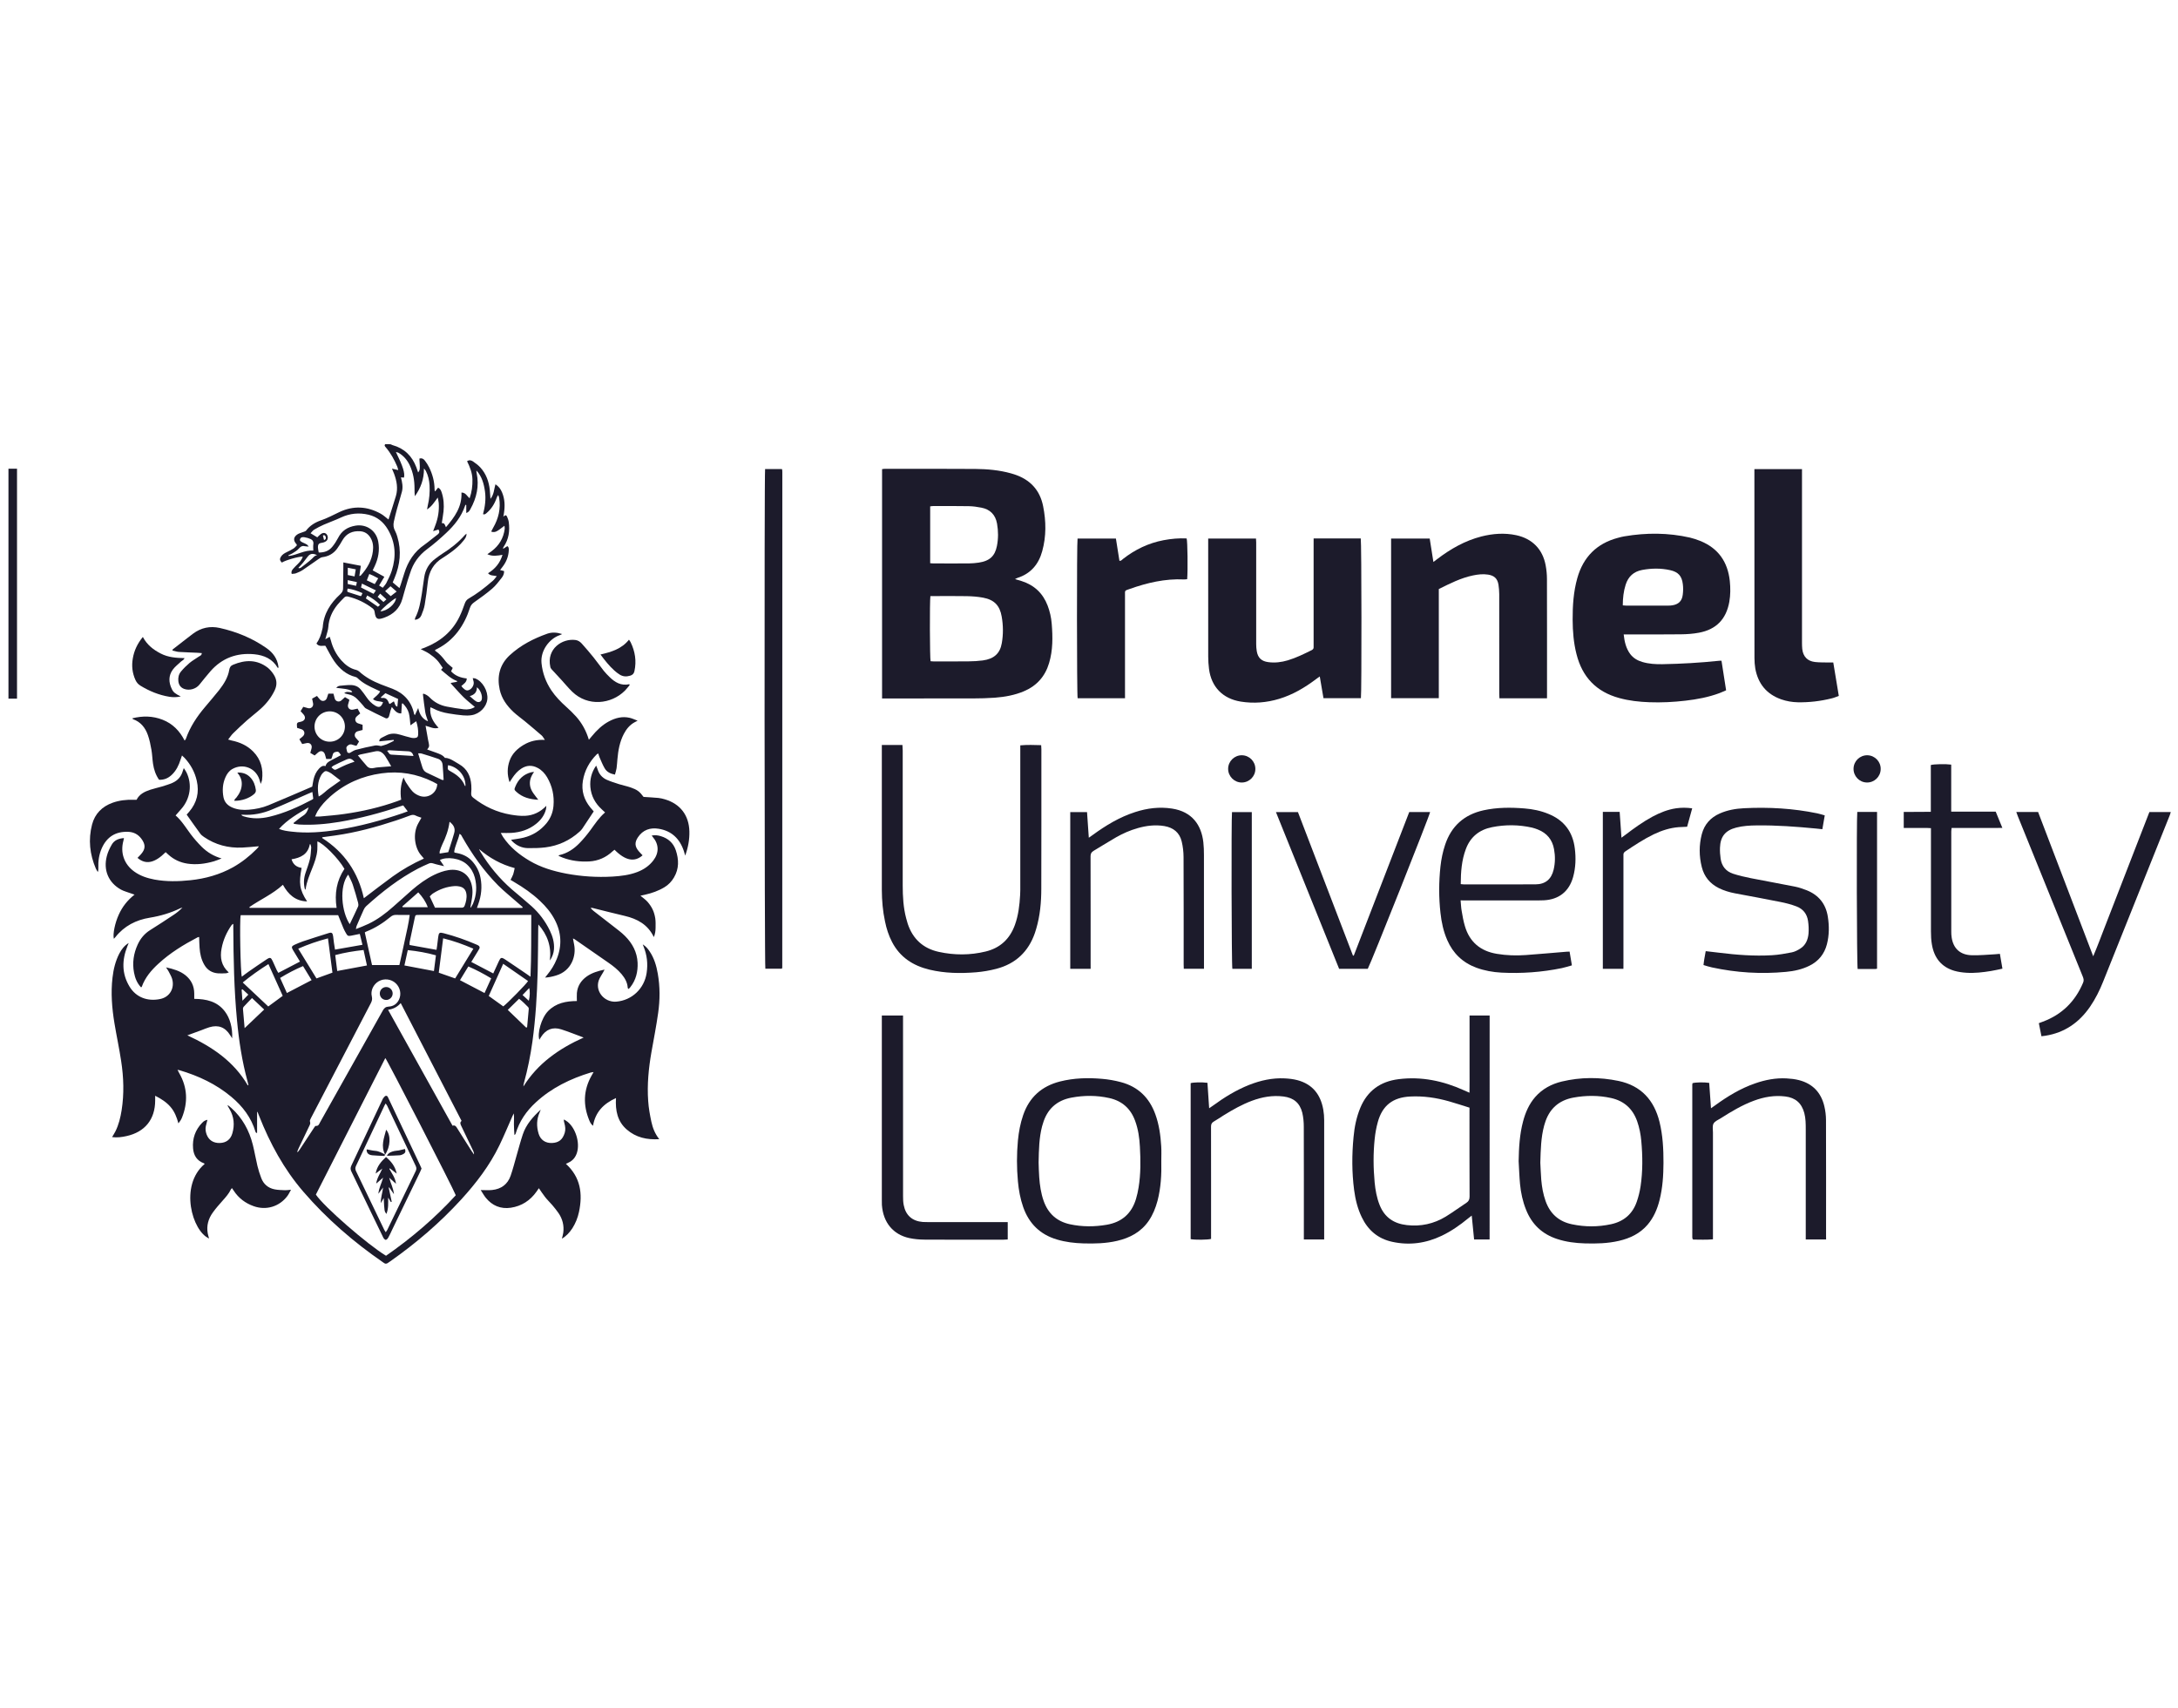<svg width="102" height="80" viewBox="0 0 102 80" fill="none" xmlns="http://www.w3.org/2000/svg">
<g clip-path="url(#clip0_1_727)">
<path fill-rule="evenodd" clip-rule="evenodd" d="M18.288 20.81C18.32 20.824 18.351 20.841 18.386 20.852C18.94 21.004 19.302 21.364 19.5 21.895C19.53 21.971 19.554 22.05 19.582 22.132C19.655 22.036 19.663 22.013 19.66 21.821C19.656 21.71 19.647 21.598 19.641 21.482C19.759 21.445 19.84 21.499 19.897 21.575C19.973 21.675 20.043 21.779 20.097 21.891C20.256 22.216 20.349 22.558 20.352 22.922C20.352 22.945 20.357 22.97 20.359 22.993C20.361 22.998 20.366 23.002 20.378 23.017C20.424 22.958 20.47 22.902 20.516 22.845C20.625 22.893 20.657 22.986 20.687 23.074C20.781 23.361 20.8 23.658 20.771 23.957C20.751 24.14 20.717 24.32 20.69 24.503C20.808 24.512 20.808 24.512 20.884 24.697C21.291 24.223 21.643 23.737 21.611 23.073C21.806 23.069 21.869 23.237 21.992 23.342C22.096 23.048 22.133 22.757 22.125 22.458C22.117 22.153 22.01 21.879 21.874 21.605C21.978 21.533 22.071 21.562 22.148 21.613C22.271 21.697 22.391 21.786 22.492 21.894C22.764 22.191 22.894 22.551 22.938 22.946C22.951 23.077 22.959 23.207 22.97 23.367C23.139 23.159 23.133 22.919 23.203 22.685C23.362 22.786 23.45 22.916 23.512 23.065C23.644 23.376 23.652 23.7 23.602 24.031C23.594 24.076 23.586 24.122 23.574 24.206C23.656 24.113 23.716 24.122 23.748 24.206C23.783 24.286 23.815 24.373 23.827 24.461C23.88 24.867 23.828 25.258 23.592 25.607C23.578 25.626 23.57 25.648 23.559 25.669C23.558 25.672 23.562 25.68 23.568 25.706C23.633 25.663 23.696 25.625 23.759 25.584C23.84 25.631 23.828 25.714 23.827 25.788C23.812 26.07 23.711 26.322 23.54 26.545C23.501 26.596 23.462 26.646 23.42 26.703C23.49 26.723 23.546 26.735 23.608 26.751C23.614 26.879 23.561 26.983 23.495 27.068C23.354 27.246 23.217 27.432 23.047 27.577C22.781 27.806 22.494 28.01 22.207 28.213C22.11 28.282 22.046 28.357 22.009 28.472C21.88 28.877 21.696 29.257 21.436 29.597C21.183 29.924 20.877 30.185 20.512 30.376C20.471 30.397 20.428 30.419 20.386 30.441C20.383 30.444 20.38 30.45 20.376 30.455C20.379 30.467 20.377 30.483 20.383 30.487C20.58 30.618 20.73 30.792 20.871 30.981C20.952 31.091 21.074 31.172 21.202 31.287C21.186 31.318 21.158 31.381 21.125 31.447C21.319 31.658 21.569 31.75 21.859 31.781C21.859 31.962 21.715 32.034 21.606 32.136C21.631 32.165 21.651 32.195 21.675 32.22C21.805 32.348 21.875 32.368 21.987 32.312C22.116 32.247 22.208 32.077 22.182 31.941C22.172 31.887 22.156 31.837 22.139 31.766C22.187 31.772 22.226 31.769 22.259 31.782C22.599 31.913 22.864 32.372 22.823 32.756C22.785 33.117 22.469 33.443 22.082 33.502C21.954 33.522 21.821 33.523 21.691 33.511C21.465 33.491 21.243 33.459 21.019 33.422C20.758 33.38 20.507 33.307 20.274 33.18C20.24 33.161 20.202 33.152 20.155 33.132C20.11 33.525 20.284 33.819 20.539 34.093C20.318 34.163 20.142 34.049 19.93 33.996C19.971 34.232 20.008 34.445 20.048 34.66C20.057 34.714 20.073 34.764 20.081 34.817C20.109 34.972 20.104 34.981 20.006 35.109C20.149 35.159 20.288 35.208 20.427 35.259C20.578 35.315 20.732 35.364 20.836 35.502C21.005 35.502 21.142 35.582 21.281 35.665C21.353 35.707 21.422 35.754 21.496 35.794C21.881 36.012 22.043 36.36 22.072 36.783C22.081 36.908 22.079 37.033 22.067 37.157C22.059 37.255 22.088 37.312 22.163 37.369C22.684 37.781 23.268 38.05 23.922 38.162C24.143 38.199 24.373 38.228 24.595 38.216C24.97 38.196 25.298 38.047 25.586 37.747C25.578 37.823 25.58 37.867 25.569 37.909C25.498 38.191 25.331 38.413 25.107 38.592C24.769 38.864 24.376 38.988 23.95 39.016C23.798 39.026 23.643 39.017 23.452 39.017C23.5 39.1 23.526 39.158 23.56 39.208C23.881 39.684 24.313 40.034 24.802 40.323C25.331 40.635 25.91 40.806 26.512 40.922C27.232 41.057 27.955 41.104 28.684 41.062C29.078 41.038 29.469 40.992 29.84 40.851C30.143 40.736 30.402 40.562 30.599 40.304C30.871 39.948 30.863 39.55 30.573 39.21C30.557 39.191 30.545 39.172 30.519 39.14C30.676 39.11 30.814 39.128 30.948 39.169C31.291 39.273 31.533 39.485 31.649 39.827C31.795 40.265 31.807 40.691 31.564 41.103C31.454 41.291 31.309 41.445 31.121 41.559C30.836 41.731 30.53 41.839 30.207 41.911C30.144 41.926 30.079 41.939 29.993 41.958C30.115 42.062 30.233 42.141 30.324 42.243C30.42 42.354 30.508 42.479 30.569 42.613C30.629 42.739 30.666 42.883 30.688 43.022C30.709 43.168 30.703 43.319 30.702 43.467C30.7 43.608 30.682 43.747 30.621 43.897C30.341 43.31 29.849 43.043 29.259 42.904C28.75 42.785 28.242 42.655 27.734 42.528C27.719 42.525 27.7 42.531 27.657 42.534C27.711 42.588 27.748 42.633 27.793 42.668C28.098 42.906 28.405 43.141 28.711 43.381C28.901 43.531 29.102 43.675 29.273 43.848C29.617 44.192 29.837 44.603 29.86 45.097C29.878 45.514 29.785 45.904 29.522 46.24C29.504 46.261 29.483 46.284 29.462 46.306C29.454 46.314 29.441 46.315 29.422 46.326C29.413 46.305 29.398 46.286 29.397 46.264C29.38 46.022 29.268 45.823 29.116 45.639C28.935 45.422 28.715 45.249 28.485 45.09C27.961 44.726 27.436 44.361 26.912 43.998C26.894 43.985 26.872 43.979 26.833 43.961C26.854 44.07 26.871 44.164 26.889 44.255C26.989 44.763 26.777 45.48 26.035 45.698C25.872 45.748 25.707 45.783 25.527 45.794C25.558 45.754 25.591 45.71 25.623 45.67C25.811 45.443 25.965 45.196 26.074 44.922C26.327 44.291 26.293 43.677 25.976 43.076C25.803 42.746 25.566 42.463 25.294 42.207C24.925 41.856 24.509 41.569 24.07 41.312C24.018 41.281 23.968 41.25 23.91 41.216C23.955 41.125 24.003 41.044 24.034 40.956C24.064 40.869 24.077 40.774 24.104 40.665C23.466 40.495 22.923 40.19 22.435 39.772C22.457 39.819 22.477 39.866 22.504 39.908C22.903 40.565 23.387 41.153 23.968 41.659C24.274 41.923 24.591 42.179 24.892 42.448C25.25 42.77 25.537 43.151 25.748 43.586C25.882 43.862 25.966 44.151 25.944 44.465C25.931 44.646 25.864 44.841 25.751 44.993C25.832 44.342 25.643 43.792 25.213 43.306C25.209 43.368 25.206 43.428 25.206 43.488C25.197 44.163 25.198 44.837 25.181 45.509C25.15 46.607 25.085 47.7 24.935 48.789C24.842 49.444 24.714 50.093 24.537 50.731C24.523 50.781 24.512 50.833 24.513 50.894C24.839 50.369 25.251 49.922 25.736 49.543C26.22 49.163 26.753 48.864 27.333 48.602C26.965 48.466 26.629 48.329 26.286 48.219C25.881 48.091 25.561 48.223 25.335 48.581C25.31 48.621 25.286 48.662 25.259 48.705C25.157 48.422 25.342 47.696 25.671 47.36C26.038 46.987 26.502 46.895 27.016 46.892C27.016 46.759 27.008 46.635 27.017 46.514C27.048 46.186 27.211 45.932 27.478 45.741C27.721 45.57 27.999 45.486 28.313 45.419C28.282 45.478 28.263 45.517 28.242 45.555C28.188 45.647 28.128 45.738 28.08 45.833C27.808 46.38 28.279 46.968 28.862 46.921C29.595 46.859 30.173 46.311 30.283 45.579C30.348 45.149 30.303 44.734 30.137 44.334C30.128 44.315 30.122 44.293 30.1 44.237C30.256 44.336 30.341 44.446 30.421 44.564C30.636 44.881 30.742 45.24 30.806 45.614C30.913 46.223 30.91 46.839 30.823 47.449C30.736 48.068 30.615 48.681 30.506 49.298C30.375 50.052 30.301 50.812 30.356 51.575C30.377 51.902 30.437 52.227 30.505 52.548C30.567 52.83 30.669 53.105 30.875 53.363C30.288 53.399 29.781 53.282 29.354 52.912C28.916 52.533 28.812 52.02 28.848 51.436C28.266 51.7 27.881 52.092 27.772 52.736C27.675 52.657 27.632 52.568 27.595 52.476C27.302 51.766 27.321 51.072 27.699 50.395C27.728 50.343 27.758 50.292 27.799 50.218C27.739 50.229 27.702 50.23 27.666 50.24C26.714 50.531 25.834 50.956 25.097 51.636C24.654 52.042 24.32 52.523 24.148 53.106C24.142 53.127 24.128 53.148 24.091 53.167C24.082 53 24.068 52.834 24.068 52.667C24.066 52.501 24.081 52.335 24.063 52.156C24.043 52.196 24.021 52.237 24.001 52.278C23.798 52.736 23.607 53.199 23.389 53.65C22.932 54.597 22.297 55.425 21.59 56.198C20.596 57.285 19.483 58.237 18.279 59.083C18.25 59.104 18.217 59.121 18.189 59.144C18.115 59.206 18.042 59.215 17.964 59.15C17.955 59.143 17.944 59.137 17.934 59.129C16.554 58.177 15.295 57.089 14.199 55.815C13.293 54.761 12.644 53.563 12.137 52.279C12.116 52.222 12.093 52.168 12.071 52.114C12.068 52.103 12.059 52.095 12.04 52.071C12.04 52.245 12.04 52.407 12.04 52.566C12.04 52.733 12.04 52.899 12.04 53.064C12.026 53.066 12.015 53.069 12.003 53.072C11.989 53.055 11.973 53.042 11.967 53.023C11.768 52.354 11.365 51.823 10.837 51.382C10.122 50.783 9.296 50.395 8.406 50.133C8.385 50.125 8.362 50.124 8.313 50.115C8.344 50.177 8.365 50.222 8.39 50.263C8.783 50.943 8.808 51.642 8.519 52.361C8.482 52.453 8.423 52.537 8.355 52.622C8.277 52.334 8.174 52.065 7.978 51.843C7.788 51.625 7.55 51.473 7.267 51.329C7.267 51.425 7.267 51.489 7.267 51.555C7.264 52.436 6.787 53.03 5.92 53.219C5.705 53.267 5.489 53.297 5.249 53.266C5.306 53.167 5.36 53.086 5.405 52.998C5.56 52.686 5.641 52.352 5.696 52.007C5.817 51.24 5.792 50.473 5.675 49.71C5.586 49.115 5.458 48.525 5.36 47.933C5.243 47.225 5.185 46.512 5.269 45.796C5.315 45.401 5.405 45.022 5.589 44.666C5.693 44.471 5.822 44.295 6.027 44.174C6.006 44.225 5.985 44.274 5.966 44.324C5.71 44.969 5.695 45.601 6.065 46.214C6.372 46.723 6.914 46.921 7.504 46.797C7.955 46.705 8.192 46.281 8.057 45.841C8.02 45.723 7.952 45.615 7.896 45.503C7.866 45.447 7.827 45.396 7.776 45.315C8.124 45.392 8.428 45.479 8.687 45.685C8.959 45.905 9.095 46.192 9.097 46.541C9.097 46.618 9.097 46.695 9.097 46.79C9.655 46.796 10.169 46.903 10.53 47.378C10.771 47.693 10.895 48.144 10.873 48.638C10.835 48.579 10.808 48.539 10.782 48.497C10.551 48.121 10.227 47.993 9.805 48.12C9.679 48.157 9.558 48.21 9.436 48.256C9.225 48.333 9.016 48.41 8.774 48.499C9.938 49.035 10.954 49.723 11.604 50.842C11.615 50.838 11.624 50.832 11.634 50.827C11.62 50.768 11.607 50.708 11.591 50.649C11.335 49.709 11.188 48.751 11.098 47.782C10.962 46.349 10.934 44.914 10.926 43.475C10.926 43.418 10.926 43.359 10.926 43.276C10.888 43.301 10.865 43.308 10.853 43.325C10.618 43.661 10.451 44.026 10.377 44.431C10.296 44.854 10.363 45.238 10.714 45.554C10.662 45.569 10.626 45.588 10.59 45.591C10.465 45.595 10.34 45.605 10.215 45.595C9.929 45.574 9.707 45.441 9.564 45.187C9.424 44.942 9.366 44.677 9.347 44.4C9.335 44.235 9.332 44.07 9.326 43.892C9.291 43.898 9.269 43.899 9.25 43.91C8.594 44.254 7.965 44.639 7.417 45.145C7.083 45.45 6.796 45.79 6.64 46.223C6.64 46.232 6.624 46.238 6.607 46.252C6.419 46.057 6.324 45.816 6.276 45.557C6.191 45.103 6.256 44.666 6.447 44.248C6.576 43.966 6.765 43.736 7.033 43.568C7.407 43.335 7.777 43.091 8.144 42.847C8.287 42.752 8.419 42.643 8.545 42.512C8.511 42.522 8.477 42.531 8.445 42.546C7.993 42.765 7.515 42.907 7.016 42.988C6.37 43.093 5.818 43.375 5.405 43.897C5.387 43.921 5.366 43.942 5.345 43.964C5.34 43.968 5.334 43.968 5.33 43.972C5.28 43.738 5.384 43.236 5.562 42.846C5.726 42.483 5.963 42.173 6.301 41.908C6.22 41.879 6.166 41.862 6.113 41.843C5.963 41.787 5.802 41.747 5.663 41.671C5.081 41.348 4.831 40.761 5.003 40.103C5.05 39.916 5.136 39.735 5.233 39.566C5.351 39.36 5.552 39.276 5.806 39.259C5.795 39.311 5.789 39.349 5.779 39.386C5.626 39.947 5.812 40.482 6.282 40.823C6.568 41.031 6.894 41.137 7.237 41.202C7.795 41.304 8.353 41.292 8.913 41.233C9.619 41.159 10.292 40.971 10.918 40.623C11.325 40.392 11.689 40.105 12.018 39.773C12.048 39.744 12.077 39.712 12.103 39.68C12.109 39.673 12.109 39.659 12.114 39.642C11.854 39.663 11.597 39.693 11.341 39.704C10.691 39.732 10.087 39.575 9.549 39.204C9.485 39.16 9.422 39.11 9.378 39.05C9.163 38.758 8.956 38.46 8.742 38.159C8.781 38.113 8.82 38.071 8.859 38.026C9.221 37.602 9.339 37.117 9.215 36.574C9.124 36.168 8.932 35.817 8.652 35.512C8.617 35.474 8.577 35.439 8.523 35.389C8.495 35.467 8.474 35.527 8.455 35.587C8.371 35.853 8.252 36.097 8.048 36.292C7.882 36.452 7.687 36.537 7.45 36.528C7.291 36.301 7.207 36.048 7.167 35.78C7.134 35.562 7.13 35.341 7.092 35.124C7.051 34.891 7.004 34.654 6.925 34.432C6.804 34.088 6.589 33.816 6.229 33.689C6.221 33.686 6.215 33.67 6.194 33.649C6.684 33.526 7.155 33.534 7.62 33.717C8.086 33.901 8.413 34.234 8.646 34.69C8.673 34.655 8.696 34.638 8.703 34.615C8.898 34.054 9.22 33.57 9.6 33.122C9.824 32.856 10.049 32.593 10.264 32.324C10.377 32.178 10.485 32.024 10.57 31.861C10.643 31.715 10.708 31.554 10.733 31.392C10.754 31.264 10.801 31.185 10.918 31.138C11.482 30.903 12.03 30.886 12.539 31.277C12.643 31.361 12.734 31.471 12.809 31.584C12.964 31.816 12.992 32.065 12.868 32.33C12.708 32.67 12.48 32.959 12.204 33.207C12 33.391 11.779 33.557 11.574 33.737C11.351 33.935 11.134 34.139 10.922 34.347C10.837 34.429 10.773 34.53 10.685 34.642C10.752 34.662 10.795 34.677 10.837 34.686C11.226 34.765 11.576 34.919 11.858 35.206C12.225 35.577 12.335 36.034 12.272 36.538C12.264 36.588 12.241 36.635 12.21 36.721C12.182 36.622 12.164 36.563 12.145 36.504C11.962 35.967 11.37 35.743 10.876 36.026C10.725 36.114 10.63 36.25 10.561 36.404C10.424 36.708 10.405 37.026 10.467 37.35C10.517 37.596 10.678 37.746 10.899 37.836C11.142 37.935 11.394 37.952 11.654 37.93C11.971 37.905 12.282 37.84 12.575 37.72C13.263 37.436 13.944 37.138 14.623 36.848C14.646 36.718 14.661 36.613 14.684 36.509C14.729 36.32 14.807 36.148 14.941 36.005C15.022 35.921 15.107 35.843 15.244 35.888C15.284 35.736 15.398 35.672 15.517 35.611C15.667 35.535 15.819 35.453 15.969 35.374C15.856 35.201 15.842 35.196 15.717 35.224C15.644 35.241 15.599 35.276 15.584 35.348C15.575 35.383 15.563 35.418 15.553 35.452C15.542 35.484 15.529 35.517 15.514 35.552C15.433 35.552 15.359 35.552 15.277 35.552C15.257 35.481 15.24 35.419 15.223 35.357C15.178 35.184 15.026 35.134 14.895 35.25C14.845 35.291 14.796 35.335 14.736 35.389C14.673 35.351 14.607 35.314 14.532 35.268C14.551 35.194 14.57 35.127 14.59 35.059C14.633 34.9 14.523 34.776 14.362 34.809C14.3 34.821 14.235 34.835 14.152 34.853C14.114 34.787 14.074 34.719 14.02 34.628C14.082 34.577 14.14 34.535 14.191 34.485C14.3 34.375 14.265 34.214 14.122 34.162C14.055 34.14 13.986 34.118 13.913 34.095C13.91 34.043 13.907 33.996 13.904 33.95C13.901 33.878 13.933 33.838 14.006 33.827C14.042 33.823 14.076 33.809 14.11 33.803C14.292 33.753 14.337 33.601 14.209 33.459C14.166 33.411 14.124 33.362 14.077 33.313C14.119 33.245 14.156 33.184 14.203 33.11C14.277 33.131 14.349 33.155 14.422 33.172C14.568 33.211 14.693 33.094 14.662 32.946C14.648 32.876 14.634 32.807 14.617 32.726C14.686 32.688 14.752 32.651 14.846 32.6C14.896 32.662 14.94 32.725 14.994 32.778C15.095 32.878 15.257 32.838 15.306 32.705C15.33 32.64 15.35 32.57 15.376 32.494C15.453 32.494 15.529 32.494 15.616 32.494C15.637 32.574 15.655 32.648 15.676 32.721C15.714 32.856 15.874 32.905 15.982 32.814C16.042 32.765 16.097 32.711 16.157 32.656C16.227 32.7 16.288 32.735 16.363 32.78C16.342 32.856 16.321 32.929 16.301 33.001C16.262 33.15 16.377 33.273 16.526 33.244C16.595 33.229 16.665 33.213 16.747 33.195C16.785 33.265 16.821 33.332 16.87 33.421C16.809 33.473 16.747 33.518 16.694 33.571C16.594 33.673 16.634 33.836 16.767 33.884C16.834 33.907 16.903 33.929 16.981 33.953C16.981 34.03 16.981 34.104 16.981 34.194C16.901 34.214 16.827 34.231 16.753 34.254C16.617 34.291 16.568 34.449 16.659 34.559C16.708 34.619 16.761 34.673 16.815 34.736C16.774 34.804 16.738 34.863 16.695 34.936C16.634 34.921 16.576 34.914 16.523 34.891C16.423 34.848 16.35 34.865 16.269 34.942C16.184 35.02 16.236 35.093 16.246 35.171C16.256 35.265 16.316 35.285 16.385 35.269C16.478 35.22 16.563 35.153 16.66 35.127C16.959 35.048 17.262 34.978 17.566 34.921C17.657 34.903 17.758 34.938 17.846 34.947C17.936 34.919 18.027 34.901 18.111 34.866C18.226 34.818 18.335 34.757 18.448 34.701C18.445 34.688 18.441 34.673 18.436 34.66C18.218 34.681 17.998 34.704 17.766 34.728C17.752 34.644 17.809 34.592 17.886 34.552C17.964 34.513 18.043 34.469 18.122 34.434C18.33 34.338 18.539 34.355 18.751 34.419C18.921 34.471 19.093 34.519 19.266 34.561C19.317 34.575 19.373 34.575 19.425 34.57C19.535 34.56 19.577 34.522 19.583 34.415C19.594 34.206 19.562 34.002 19.493 33.785C19.396 33.853 19.311 33.913 19.222 33.975C19.198 33.772 19.193 33.583 19.147 33.406C19.101 33.23 18.992 33.081 18.864 32.949C18.849 32.952 18.837 32.955 18.823 32.958C18.812 33.107 18.803 33.26 18.793 33.418C18.588 33.434 18.485 33.278 18.349 33.118C18.323 33.194 18.301 33.245 18.286 33.297C18.263 33.383 18.245 33.471 18.218 33.556C18.192 33.638 18.121 33.673 18.048 33.638C17.741 33.494 17.438 33.345 17.137 33.187C17.082 33.161 17.048 33.094 17.003 33.045C16.917 32.948 16.83 32.849 16.738 32.756C16.624 32.633 16.487 32.559 16.323 32.526C16.261 32.514 16.2 32.495 16.12 32.472C16.245 32.36 16.366 32.444 16.499 32.423C16.471 32.386 16.457 32.351 16.434 32.344C16.356 32.314 16.276 32.288 16.195 32.276C16.056 32.254 15.915 32.242 15.748 32.222C15.824 32.124 15.906 32.124 15.983 32.118C16.085 32.11 16.183 32.096 16.285 32.092C16.512 32.076 16.728 32.104 16.887 32.291C16.986 32.409 17.08 32.534 17.166 32.662C17.272 32.817 17.398 32.949 17.559 33.048C17.752 33.168 17.849 33.132 17.939 32.896C17.79 32.835 17.606 32.871 17.467 32.749C17.577 32.625 17.727 32.549 17.803 32.384C17.73 32.352 17.668 32.322 17.606 32.292C17.297 32.15 16.989 32.006 16.743 31.763C16.718 31.739 16.684 31.719 16.651 31.712C16.215 31.604 15.901 31.325 15.653 30.972C15.501 30.754 15.384 30.509 15.24 30.253C15.126 30.232 14.948 30.315 14.819 30.147C14.96 29.947 15.043 29.72 15.093 29.48C15.1 29.444 15.114 29.41 15.115 29.376C15.16 28.743 15.48 28.252 15.933 27.836C16.019 27.758 16.067 27.679 16.067 27.565C16.068 27.235 16.076 26.908 16.079 26.582C16.079 26.512 16.079 26.442 16.079 26.346C16.364 26.403 16.625 26.452 16.899 26.504C16.874 26.676 16.852 26.821 16.828 26.984C16.861 26.97 16.885 26.969 16.896 26.958C17.188 26.631 17.409 26.267 17.463 25.823C17.491 25.6 17.471 25.383 17.349 25.186C17.238 25.005 17.079 24.9 16.868 24.886C16.512 24.862 16.226 24.983 16.04 25.302C15.96 25.442 15.878 25.581 15.782 25.709C15.613 25.935 15.386 26.063 15.104 26.099C15.042 26.107 14.982 26.142 14.931 26.178C14.68 26.35 14.434 26.529 14.182 26.698C14.083 26.764 13.971 26.812 13.863 26.854C13.801 26.878 13.728 26.875 13.663 26.884C13.624 26.777 13.675 26.711 13.721 26.653C13.789 26.571 13.867 26.498 13.944 26.422C14.046 26.32 14.136 26.216 14.181 26.073C13.985 26.065 13.354 26.247 13.2 26.354C13.101 26.253 13.089 26.19 13.157 26.077C13.222 25.972 13.326 25.913 13.434 25.861C13.54 25.809 13.65 25.757 13.748 25.693C13.81 25.653 13.857 25.59 13.904 25.544C13.894 25.513 13.894 25.5 13.886 25.492C13.733 25.33 13.733 25.174 13.911 25.044C13.992 24.983 14.103 24.961 14.201 24.921C14.247 24.901 14.307 24.891 14.335 24.855C14.514 24.617 14.759 24.47 15.032 24.375C15.333 24.271 15.608 24.122 15.894 23.987C16.548 23.677 17.2 23.713 17.83 24.064C17.963 24.137 18.076 24.247 18.194 24.336C18.311 23.964 18.432 23.6 18.542 23.232C18.645 22.879 18.581 22.534 18.458 22.198C18.432 22.127 18.4 22.055 18.357 21.952C18.465 21.977 18.546 21.996 18.652 22.021C18.632 21.953 18.624 21.902 18.604 21.857C18.466 21.532 18.297 21.224 18.067 20.955C18.025 20.906 17.985 20.865 18.044 20.806C18.122 20.81 18.205 20.81 18.288 20.81ZM15.441 29.829C15.464 29.905 15.484 29.959 15.499 30.013C15.589 30.361 15.75 30.669 15.988 30.937C16.179 31.15 16.399 31.317 16.685 31.382C16.735 31.394 16.784 31.423 16.823 31.457C17.118 31.727 17.465 31.912 17.832 32.057C18.016 32.129 18.2 32.194 18.384 32.266C18.928 32.481 19.274 32.87 19.393 33.447C19.396 33.461 19.41 33.47 19.429 33.5C19.48 33.393 19.522 33.301 19.585 33.166C19.65 33.471 19.779 33.677 20.045 33.789C19.997 33.637 19.94 33.507 19.917 33.369C19.87 33.088 19.841 32.803 19.806 32.52C19.805 32.517 19.813 32.511 19.826 32.492C19.943 32.524 20.046 32.59 20.131 32.679C20.351 32.906 20.619 33.041 20.925 33.1C21.188 33.149 21.451 33.193 21.716 33.226C21.905 33.249 22.088 33.216 22.238 33.117C22.054 32.959 21.871 32.817 21.707 32.656C21.501 32.451 21.311 32.229 21.113 32.015C21.108 32.011 21.117 31.994 21.119 31.989C21.214 31.973 21.307 31.956 21.402 31.938C21.402 31.925 21.405 31.914 21.407 31.902C21.105 31.794 20.892 31.569 20.654 31.375C20.687 31.338 20.715 31.31 20.735 31.287C20.642 31.157 20.566 31.026 20.464 30.92C20.359 30.81 20.235 30.711 20.108 30.625C19.991 30.546 19.857 30.487 19.704 30.407C19.792 30.375 19.848 30.357 19.901 30.335C20.62 30.047 21.184 29.587 21.523 28.879C21.619 28.681 21.695 28.473 21.768 28.266C21.805 28.165 21.857 28.092 21.952 28.037C22.136 27.928 22.317 27.812 22.489 27.684C22.695 27.532 22.892 27.368 23.086 27.2C23.15 27.145 23.198 27.069 23.266 26.989C23.117 26.948 22.967 26.984 22.856 26.853C23.188 26.648 23.418 26.376 23.533 25.99C23.287 26.03 23.066 26.074 22.824 25.962C22.908 25.901 22.966 25.863 23.022 25.82C23.373 25.556 23.582 25.208 23.637 24.771C23.643 24.729 23.629 24.683 23.624 24.628C23.242 24.926 23.2 24.943 23.02 24.912C23.019 24.9 23.011 24.886 23.014 24.878C23.041 24.825 23.067 24.772 23.097 24.72C23.347 24.288 23.456 23.828 23.378 23.33C23.371 23.282 23.349 23.239 23.334 23.191C23.286 23.245 23.27 23.294 23.252 23.341C23.157 23.612 23.008 23.846 22.789 24.032C22.747 24.066 22.707 24.118 22.621 24.085C22.716 23.733 22.762 23.382 22.713 23.023C22.662 22.663 22.569 22.319 22.314 22.041C22.306 22.086 22.314 22.123 22.323 22.164C22.448 22.765 22.323 23.323 22.028 23.852C21.991 23.92 21.948 23.995 21.836 24.031C21.836 23.895 21.836 23.779 21.836 23.659C21.824 23.655 21.813 23.65 21.801 23.644C21.791 23.659 21.784 23.674 21.78 23.69C21.607 24.205 21.277 24.61 20.891 24.971C20.61 25.235 20.316 25.491 20.005 25.722C19.611 26.016 19.346 26.386 19.204 26.852C19.171 26.953 19.134 27.055 19.102 27.158C19.015 27.454 18.926 27.752 18.845 28.049C18.72 28.503 18.419 28.783 17.987 28.937C17.67 29.049 17.591 29.004 17.543 28.66C17.532 28.59 17.505 28.541 17.45 28.498C17.104 28.23 16.721 28.049 16.298 27.945C16.216 27.925 16.158 27.945 16.108 28.002C16.004 28.109 15.897 28.214 15.803 28.329C15.557 28.633 15.403 28.975 15.376 29.37C15.365 29.516 15.312 29.659 15.275 29.805C15.265 29.843 15.254 29.88 15.234 29.944C15.307 29.9 15.357 29.872 15.441 29.829ZM18.078 58.824C19.273 57.993 20.37 57.056 21.345 55.99C21.229 55.677 18.141 49.662 18.045 49.563C16.957 51.702 15.874 53.834 14.793 55.959C15.17 56.523 17.202 58.294 18.078 58.824ZM24.844 45.753C24.887 44.774 24.875 43.827 24.881 42.857C24.783 42.857 24.714 42.857 24.644 42.857C22.992 42.857 21.341 42.857 19.69 42.857C19.661 42.857 19.629 42.857 19.6 42.858C19.456 42.86 19.454 42.86 19.423 42.999C19.341 43.375 19.262 43.756 19.183 44.134C19.174 44.178 19.182 44.224 19.182 44.267C19.607 44.342 20.019 44.418 20.443 44.494C20.455 44.425 20.465 44.367 20.471 44.308C20.49 44.171 20.502 44.037 20.521 43.9C20.55 43.683 20.581 43.664 20.785 43.717C21.305 43.853 21.811 44.029 22.305 44.243C22.336 44.258 22.37 44.269 22.402 44.29C22.459 44.326 22.48 44.379 22.447 44.443C22.422 44.49 22.393 44.536 22.365 44.582C22.269 44.739 22.174 44.894 22.071 45.061C22.42 45.244 22.755 45.418 23.1 45.599C23.191 45.401 23.274 45.215 23.359 45.034C23.445 44.847 23.48 44.831 23.654 44.943C23.997 45.17 24.335 45.404 24.675 45.634C24.721 45.666 24.769 45.699 24.844 45.753ZM11.272 42.87C11.216 43.096 11.262 45.591 11.326 45.751C11.432 45.671 11.534 45.59 11.641 45.516C11.924 45.319 12.208 45.123 12.497 44.933C12.649 44.834 12.691 44.852 12.768 45.018C12.836 45.164 12.9 45.313 12.967 45.457C12.986 45.497 13.014 45.534 13.034 45.572C13.376 45.394 13.709 45.22 14.049 45.044C13.934 44.853 13.822 44.677 13.718 44.499C13.642 44.372 13.656 44.32 13.787 44.26C13.918 44.202 14.049 44.143 14.183 44.098C14.584 43.965 14.986 43.835 15.389 43.71C15.536 43.663 15.578 43.699 15.601 43.855C15.614 43.957 15.624 44.056 15.638 44.158C15.655 44.265 15.672 44.374 15.689 44.483C16.123 44.407 16.537 44.334 16.974 44.257C16.932 44.086 16.891 43.917 16.85 43.748C16.696 43.778 16.568 43.808 16.441 43.831C16.305 43.854 16.278 43.844 16.209 43.725C16.161 43.642 16.115 43.557 16.079 43.47C15.995 43.273 15.916 43.073 15.836 42.87C14.315 42.87 12.792 42.87 11.272 42.87ZM15.102 39.218C15.096 39.23 15.089 39.24 15.082 39.252C16.131 39.919 16.776 40.87 17.04 42.076C17.496 41.729 17.936 41.387 18.388 41.059C18.841 40.732 19.326 40.457 19.852 40.218C19.796 40.153 19.755 40.104 19.713 40.054C19.431 39.723 19.309 39.056 19.595 38.556C19.641 38.475 19.686 38.394 19.736 38.305C19.632 38.267 19.544 38.245 19.467 38.204C19.371 38.153 19.287 38.168 19.194 38.204C18.983 38.284 18.77 38.359 18.555 38.432C17.62 38.742 16.674 38.999 15.699 39.137C15.501 39.167 15.301 39.192 15.102 39.218ZM20.533 24.805C20.458 24.828 20.387 24.851 20.284 24.881C20.324 24.777 20.353 24.694 20.385 24.613C20.516 24.273 20.573 23.924 20.547 23.561C20.54 23.49 20.522 23.417 20.502 23.306C20.341 23.519 20.224 23.721 19.999 23.864C20.014 23.784 20.02 23.737 20.031 23.693C20.106 23.378 20.137 23.058 20.117 22.734C20.103 22.501 20.053 22.276 19.946 22.064C19.929 22.033 19.903 22.005 19.855 21.943C19.859 22.451 19.702 22.866 19.429 23.245C19.413 23.127 19.413 23.011 19.413 22.894C19.414 22.513 19.353 22.146 19.19 21.798C19.072 21.551 18.902 21.348 18.662 21.21C18.631 21.192 18.592 21.188 18.541 21.173C18.871 21.843 18.971 22.162 18.919 22.372C18.878 22.37 18.835 22.366 18.777 22.362C18.838 22.594 18.88 22.814 18.823 23.032C18.753 23.303 18.666 23.569 18.592 23.838C18.538 24.039 18.487 24.241 18.443 24.443C18.412 24.592 18.426 24.736 18.505 24.875C18.55 24.957 18.581 25.051 18.608 25.141C18.808 25.804 18.739 26.449 18.477 27.079C18.45 27.144 18.421 27.21 18.392 27.282C18.497 27.37 18.596 27.452 18.708 27.548C18.729 27.486 18.747 27.442 18.762 27.399C18.82 27.218 18.878 27.036 18.934 26.854C19.104 26.302 19.401 25.84 19.886 25.511C19.994 25.438 20.093 25.351 20.198 25.27C20.302 25.19 20.404 25.108 20.508 25.027C20.588 24.964 20.591 24.892 20.533 24.805ZM18.899 36.418C18.934 36.492 18.961 36.571 19.005 36.64C19.108 36.792 19.204 36.954 19.329 37.083C19.422 37.178 19.552 37.25 19.678 37.291C20.073 37.41 20.465 37.134 20.477 36.729C20.413 36.695 20.346 36.658 20.278 36.622C19.513 36.244 18.711 36.108 17.867 36.226C16.964 36.35 16.162 36.7 15.476 37.304C15.244 37.51 15.033 37.735 14.871 38.003C14.829 38.072 14.801 38.148 14.755 38.249C14.858 38.249 14.927 38.253 14.996 38.247C15.369 38.212 15.744 38.185 16.114 38.131C16.965 38.012 17.799 37.819 18.61 37.528C18.669 37.508 18.727 37.483 18.788 37.458C18.734 37.094 18.762 36.754 18.899 36.418ZM11.678 42.492C11.684 42.504 11.687 42.515 11.693 42.527C13.043 42.527 14.391 42.527 15.764 42.527C15.661 41.861 15.763 41.247 16.131 40.701C15.849 40.208 15.139 39.495 14.862 39.416C14.862 39.546 14.87 39.677 14.861 39.806C14.839 40.119 14.728 40.41 14.613 40.697C14.492 41.003 14.364 41.304 14.317 41.633C14.316 41.645 14.304 41.654 14.286 41.682C14.209 41.402 14.223 41.146 14.308 40.891C14.381 40.676 14.46 40.463 14.514 40.244C14.553 40.072 14.559 39.891 14.574 39.714C14.578 39.662 14.553 39.608 14.543 39.554C14.531 39.551 14.521 39.549 14.509 39.546C14.423 40.024 14.074 40.185 13.653 40.252C13.73 40.505 13.896 40.619 14.125 40.655C13.995 41.365 14.013 41.656 14.382 42.226C13.826 42.209 13.496 41.892 13.249 41.446C12.772 41.885 12.19 42.136 11.678 42.492ZM13.919 53.948C13.929 53.956 13.939 53.962 13.946 53.968C13.974 53.932 14.004 53.895 14.031 53.856C14.253 53.519 14.475 53.179 14.699 52.84C14.725 52.803 14.761 52.738 14.791 52.741C14.923 52.753 14.946 52.651 14.99 52.571C15.97 50.827 16.953 49.08 17.93 47.333C17.995 47.218 18.062 47.16 18.204 47.152C18.417 47.141 18.588 47.03 18.683 46.83C18.809 46.573 18.745 46.26 18.532 46.059C18.316 45.858 17.99 45.821 17.735 45.966C17.486 46.11 17.344 46.405 17.414 46.68C17.441 46.794 17.422 46.885 17.37 46.986C16.783 48.106 16.201 49.225 15.619 50.347C15.265 51.023 14.913 51.699 14.562 52.376C14.537 52.427 14.5 52.497 14.517 52.539C14.548 52.619 14.517 52.678 14.487 52.74C14.32 53.089 14.154 53.438 13.986 53.788C13.962 53.841 13.942 53.896 13.919 53.948ZM22.029 42.502C22.035 42.507 22.041 42.511 22.048 42.515C22.084 42.453 22.128 42.393 22.155 42.327C22.319 41.927 22.345 41.518 22.235 41.1C22.173 40.871 22.059 40.674 21.884 40.509C21.55 40.188 20.914 40.122 20.601 40.286C20.661 40.373 20.719 40.459 20.798 40.575C20.611 40.529 20.45 40.499 20.294 40.448C20.214 40.422 20.146 40.419 20.072 40.456C19.91 40.53 19.744 40.598 19.586 40.683C18.688 41.154 17.895 41.771 17.145 42.452C17.1 42.494 17.061 42.553 17.035 42.61C16.919 42.865 16.809 43.122 16.699 43.379C16.685 43.412 16.682 43.45 16.668 43.521C16.887 43.433 17.078 43.363 17.259 43.275C17.687 43.071 18.062 42.786 18.415 42.473C18.711 42.213 19.002 41.947 19.298 41.688C19.615 41.415 19.951 41.169 20.328 40.984C20.545 40.88 20.768 40.797 21.006 40.759C21.553 40.673 21.979 40.947 22.094 41.467C22.127 41.611 22.135 41.765 22.122 41.909C22.107 42.108 22.059 42.305 22.029 42.502ZM14.926 25.882C15.203 25.885 15.406 25.804 15.565 25.609C15.666 25.485 15.755 25.348 15.829 25.206C16.001 24.861 16.281 24.683 16.652 24.623C17.168 24.54 17.621 24.858 17.714 25.372C17.787 25.775 17.72 26.154 17.549 26.519C17.519 26.583 17.49 26.646 17.454 26.718C17.641 26.821 17.818 26.917 18 27.019C17.911 27.166 17.836 27.292 17.754 27.428C17.818 27.467 17.867 27.496 17.926 27.532C17.988 27.452 18.053 27.386 18.093 27.309C18.185 27.122 18.284 26.936 18.346 26.739C18.561 26.066 18.528 25.413 18.16 24.794C17.953 24.447 17.66 24.207 17.26 24.111C16.816 24.006 16.389 24.047 15.971 24.241C15.708 24.364 15.433 24.461 15.165 24.577C15.009 24.645 14.855 24.726 14.708 24.814C14.647 24.851 14.604 24.918 14.544 24.98C14.668 25.052 14.769 25.114 14.859 25.17C14.918 25.113 14.966 25.061 15.023 25.02C15.126 24.943 15.229 24.95 15.295 25.026C15.368 25.11 15.375 25.26 15.289 25.336C15.24 25.38 15.167 25.411 15.102 25.42C14.935 25.444 14.889 25.481 14.89 25.65C14.893 25.724 14.914 25.799 14.926 25.882ZM21.616 52.507C20.667 50.668 19.721 48.839 18.767 46.989C18.603 47.172 18.417 47.268 18.174 47.302C19.188 49.123 20.189 50.922 21.194 52.733C21.294 52.696 21.346 52.747 21.395 52.825C21.624 53.195 21.86 53.56 22.093 53.929C22.126 53.98 22.163 54.028 22.197 54.078C22.203 54.01 22.183 53.956 22.158 53.905C21.972 53.517 21.789 53.129 21.602 52.744C21.561 52.657 21.525 52.58 21.616 52.507ZM17.084 43.677C17.197 44.19 17.31 44.702 17.423 45.207C17.863 45.207 18.278 45.207 18.704 45.207C18.791 44.815 18.879 44.429 18.959 44.039C19.04 43.653 19.138 43.269 19.187 42.858C18.962 42.858 18.76 42.862 18.559 42.857C18.453 42.852 18.368 42.882 18.285 42.953C17.944 43.236 17.575 43.471 17.16 43.636C17.137 43.643 17.12 43.657 17.084 43.677ZM24.461 42.529C24.467 42.515 24.473 42.504 24.478 42.49C24.371 42.397 24.261 42.305 24.156 42.212C23.879 41.967 23.589 41.736 23.329 41.476C22.662 40.801 22.117 40.034 21.65 39.211C21.62 39.158 21.603 39.091 21.52 39.061C21.457 39.358 21.304 39.621 21.269 39.914C21.289 39.929 21.296 39.94 21.306 39.942C21.342 39.951 21.376 39.956 21.412 39.963C21.683 40.016 21.92 40.131 22.107 40.336C22.313 40.562 22.448 40.825 22.504 41.124C22.586 41.545 22.542 41.955 22.398 42.356C22.378 42.41 22.361 42.463 22.336 42.53C23.061 42.529 23.76 42.529 24.461 42.529ZM18.884 37.729C18.832 37.746 18.791 37.756 18.753 37.768C17.819 38.083 16.871 38.336 15.899 38.5C15.273 38.604 14.645 38.658 14.011 38.624C13.927 38.618 13.844 38.602 13.76 38.591C13.756 38.576 13.752 38.563 13.75 38.548C13.898 38.433 14.042 38.306 14.2 38.206C14.349 38.113 14.406 37.977 14.452 37.821C13.961 38.107 13.466 38.387 13.067 38.83C13.27 38.912 13.46 38.933 13.647 38.955C14.376 39.043 15.101 38.983 15.82 38.87C16.853 38.709 17.857 38.432 18.846 38.097C18.924 38.071 19 38.04 19.095 38.006C19.021 37.91 18.957 37.825 18.884 37.729ZM23.566 45.148C23.33 45.674 23.109 46.166 22.889 46.654C23.13 46.827 23.352 46.986 23.57 47.143C23.772 46.989 24.658 46.088 24.73 45.955C24.353 45.692 23.972 45.429 23.566 45.148ZM12.563 47.147C12.794 46.975 13.011 46.819 13.24 46.649C13.018 46.157 12.798 45.666 12.571 45.161C12.141 45.432 11.752 45.708 11.368 46.023C11.774 46.404 12.163 46.771 12.563 47.147ZM21.316 45.833C21.599 45.37 21.878 44.911 22.169 44.44C21.7 44.239 21.246 44.075 20.754 43.954C20.685 44.502 20.616 45.031 20.548 45.564C20.81 45.655 21.056 45.74 21.316 45.833ZM13.967 44.44C14.261 44.919 14.538 45.375 14.821 45.833C15.082 45.739 15.326 45.651 15.569 45.562C15.498 45.017 15.429 44.491 15.36 43.956C14.875 44.084 14.427 44.237 13.967 44.44ZM16.153 34.031C16.151 33.635 15.835 33.319 15.436 33.322C15.038 33.327 14.727 33.644 14.729 34.043C14.735 34.433 15.046 34.743 15.439 34.744C15.838 34.746 16.154 34.431 16.153 34.031ZM20.372 42.52C20.799 42.52 21.207 42.518 21.618 42.52C21.683 42.52 21.731 42.499 21.757 42.434C21.823 42.255 21.87 42.071 21.843 41.877C21.815 41.68 21.711 41.564 21.518 41.525C21.45 41.511 21.376 41.503 21.305 41.506C20.937 41.528 20.597 41.648 20.286 41.847C20.224 41.884 20.175 41.946 20.126 41.99C20.214 42.179 20.29 42.345 20.372 42.52ZM16.306 40.967C15.868 41.541 16.003 42.731 16.379 43.292C16.512 43.013 16.646 42.741 16.769 42.466C16.791 42.415 16.787 42.346 16.772 42.292C16.694 42.007 16.615 41.719 16.52 41.438C16.468 41.282 16.385 41.138 16.306 40.967ZM17.027 44.501C16.572 44.553 16.139 44.621 15.699 44.74C15.729 44.996 15.761 45.239 15.793 45.485C16.265 45.398 16.718 45.312 17.185 45.226C17.132 44.988 17.084 44.757 17.027 44.501ZM18.94 45.225C19.418 45.315 19.864 45.4 20.322 45.487C20.353 45.243 20.384 45.005 20.416 44.751C19.979 44.627 19.551 44.554 19.097 44.507C19.044 44.754 18.993 44.988 18.94 45.225ZM13.119 45.81C13.23 46.055 13.334 46.285 13.436 46.516C13.834 46.309 14.209 46.113 14.593 45.913C14.455 45.687 14.326 45.475 14.192 45.255C13.817 45.413 13.473 45.595 13.119 45.81ZM14.671 37.416C14.657 37.317 14.644 37.218 14.629 37.1C14.557 37.128 14.498 37.153 14.439 37.178C13.872 37.427 13.309 37.686 12.737 37.921C12.299 38.104 11.838 38.198 11.357 38.164C11.338 38.161 11.318 38.168 11.297 38.171C11.332 38.21 11.368 38.227 11.406 38.238C11.81 38.365 12.215 38.355 12.624 38.258C13.324 38.091 13.975 37.797 14.608 37.462C14.629 37.452 14.647 37.435 14.671 37.416ZM23.004 45.829C22.65 45.615 22.306 45.433 21.933 45.272C21.8 45.493 21.671 45.703 21.542 45.915C21.932 46.12 22.305 46.313 22.692 46.517C22.795 46.291 22.893 46.07 23.004 45.829ZM19.582 35.288C19.652 35.518 19.712 35.734 19.782 35.948C19.815 36.051 19.872 36.141 19.976 36.19C20.217 36.305 20.459 36.421 20.702 36.534C20.714 36.542 20.734 36.534 20.776 36.534C20.759 36.295 20.751 36.057 20.728 35.822C20.714 35.689 20.64 35.587 20.508 35.543C20.257 35.456 20.002 35.376 19.747 35.3C19.699 35.285 19.646 35.292 19.582 35.288ZM18.321 35.896C18.219 35.72 18.136 35.561 18.038 35.416C17.932 35.263 17.793 35.153 17.587 35.194C17.349 35.243 17.108 35.291 16.872 35.344C16.817 35.356 16.767 35.386 16.714 35.406C16.731 35.4 16.745 35.392 16.762 35.386C16.904 35.555 17.038 35.729 17.186 35.891C17.271 35.984 17.389 36.007 17.515 35.975C17.578 35.958 17.644 35.951 17.708 35.945C17.903 35.93 18.096 35.916 18.321 35.896ZM23.78 47.307C24.07 47.587 24.353 47.859 24.635 48.13C24.639 48.135 24.646 48.135 24.65 48.135C24.656 48.133 24.662 48.13 24.686 48.117C24.711 47.84 24.74 47.553 24.763 47.263C24.766 47.236 24.757 47.2 24.738 47.18C24.599 47.037 24.457 46.897 24.31 46.786C24.125 46.969 23.955 47.135 23.78 47.307ZM11.456 48.161C11.78 47.85 12.071 47.576 12.372 47.29C12.179 47.109 11.998 46.938 11.802 46.752C11.661 46.898 11.534 47.027 11.409 47.164C11.388 47.186 11.376 47.228 11.378 47.26C11.399 47.549 11.426 47.838 11.456 48.161ZM14.926 37.311C15.133 37.203 15.267 37.04 15.436 36.924C15.603 36.808 15.769 36.689 15.947 36.562C15.795 36.446 15.66 36.338 15.524 36.237C15.475 36.203 15.421 36.175 15.368 36.15C15.261 36.102 15.214 36.111 15.132 36.197C15.098 36.231 15.065 36.268 15.043 36.309C14.869 36.619 14.86 36.947 14.926 37.311ZM21.053 38.493C21.004 38.886 20.873 39.229 20.711 39.562C20.664 39.659 20.631 39.76 20.598 39.862C20.584 39.895 20.592 39.936 20.589 39.983C20.739 39.959 20.873 39.938 20.993 39.919C21.058 39.715 21.118 39.526 21.177 39.34C21.208 39.239 21.239 39.136 21.268 39.035C21.336 38.809 21.251 38.644 21.053 38.493ZM18.839 42.462C18.845 42.474 18.853 42.485 18.859 42.498C19.241 42.498 19.625 42.498 20.034 42.498C19.935 42.227 19.786 42.013 19.588 41.801C19.332 42.024 19.087 42.243 18.839 42.462ZM14.459 25.603C14.383 25.597 14.337 25.599 14.293 25.588C14.17 25.556 14.086 25.591 14 25.692C13.919 25.79 13.798 25.854 13.69 25.924C13.633 25.96 13.568 25.983 13.506 26.01C13.512 26.021 13.515 26.032 13.521 26.045C13.914 26.001 14.26 25.76 14.672 25.792C14.672 25.678 14.661 25.588 14.673 25.502C14.694 25.382 14.648 25.297 14.549 25.252C14.46 25.211 14.36 25.182 14.263 25.167C14.184 25.155 14.089 25.152 14.052 25.255C14.027 25.321 14.072 25.366 14.198 25.422C14.259 25.449 14.318 25.475 14.374 25.509C14.401 25.526 14.417 25.557 14.459 25.603ZM20.983 35.844C20.955 36.047 20.955 36.05 21.116 36.141C21.401 36.297 21.65 36.494 21.771 36.813C21.773 36.817 21.789 36.816 21.799 36.819C21.81 36.347 21.46 35.93 20.983 35.844ZM19.366 35.413C19.33 35.291 19.267 35.204 19.135 35.195C18.833 35.177 18.531 35.161 18.229 35.145C18.204 35.144 18.178 35.157 18.129 35.169C18.205 35.248 18.22 35.344 18.333 35.35C18.672 35.369 19.008 35.391 19.366 35.413ZM15.522 35.946C15.677 36.085 15.676 36.082 15.823 36.008C15.955 35.942 16.089 35.876 16.224 35.819C16.346 35.767 16.474 35.726 16.605 35.68C16.465 35.537 16.385 35.509 16.222 35.58C16.015 35.667 15.815 35.769 15.612 35.869C15.583 35.885 15.558 35.913 15.522 35.946ZM17.836 32.664C17.849 32.68 17.861 32.702 17.869 32.7C18.07 32.66 18.16 32.776 18.217 32.943C18.22 32.957 18.24 32.965 18.256 32.977C18.32 32.935 18.381 32.894 18.444 32.853C18.502 32.943 18.484 33.065 18.608 33.104C18.621 32.983 18.63 32.873 18.644 32.742C18.444 32.651 18.248 32.562 18.05 32.471C17.97 32.543 17.905 32.6 17.836 32.664ZM21.997 32.609C22.109 32.704 22.194 32.788 22.29 32.85C22.402 32.923 22.522 32.883 22.556 32.784C22.611 32.609 22.503 32.313 22.334 32.194C22.337 32.412 22.231 32.546 21.997 32.609ZM13.977 26.594C13.983 26.603 13.989 26.612 13.993 26.619C14.024 26.611 14.063 26.612 14.088 26.595C14.264 26.456 14.447 26.325 14.61 26.173C14.679 26.108 14.729 26.024 14.853 26.007C14.642 25.905 14.515 25.933 14.407 26.08C14.337 26.176 14.264 26.269 14.189 26.362C14.123 26.442 14.049 26.515 13.977 26.594ZM17.179 27.185C17.315 27.247 17.43 27.3 17.551 27.36C17.611 27.261 17.657 27.182 17.713 27.09C17.623 27.043 17.546 27 17.467 26.961C17.416 26.936 17.362 26.915 17.295 26.888C17.257 26.988 17.222 27.075 17.179 27.185ZM17.815 28.637C18.134 28.625 18.527 28.291 18.546 28.013C18.343 28.121 17.885 28.515 17.815 28.637ZM18.298 27.926C18.386 27.858 18.477 27.789 18.576 27.71C18.468 27.615 18.378 27.54 18.288 27.462C18.2 27.543 18.122 27.612 18.036 27.691C18.128 27.772 18.202 27.839 18.298 27.926ZM16.907 27.52C17.114 27.624 17.299 27.718 17.494 27.818C17.527 27.769 17.558 27.722 17.605 27.656C17.379 27.547 17.173 27.446 16.951 27.338C16.932 27.416 16.921 27.465 16.907 27.52ZM16.281 27.571C16.248 27.718 16.248 27.718 16.349 27.752C16.526 27.807 16.7 27.862 16.874 27.919C16.885 27.922 16.897 27.917 16.918 27.916C16.934 27.879 16.95 27.839 16.975 27.784C16.745 27.677 16.518 27.605 16.281 27.571ZM16.605 27.002C16.624 26.888 16.64 26.787 16.661 26.67C16.528 26.644 16.416 26.62 16.288 26.595C16.288 26.719 16.288 26.824 16.288 26.937C16.391 26.957 16.488 26.978 16.605 27.002ZM17.134 28.032C17.333 28.168 17.517 28.293 17.702 28.423C17.733 28.395 17.759 28.371 17.798 28.335C17.62 28.151 17.423 28.013 17.197 27.894C17.171 27.95 17.154 27.987 17.134 28.032ZM24.766 46.879C24.819 46.666 24.825 46.41 24.783 46.285C24.678 46.395 24.579 46.499 24.472 46.61C24.577 46.705 24.662 46.783 24.766 46.879ZM11.357 46.342C11.344 46.348 11.329 46.354 11.316 46.36C11.328 46.517 11.339 46.675 11.354 46.877C11.465 46.763 11.543 46.682 11.63 46.592C11.529 46.497 11.443 46.421 11.357 46.342ZM16.714 27.269C16.569 27.239 16.435 27.207 16.285 27.175C16.285 27.249 16.285 27.3 16.285 27.357C16.419 27.385 16.543 27.414 16.675 27.442C16.69 27.38 16.699 27.335 16.714 27.269ZM17.686 27.959C17.787 28.047 17.87 28.12 17.959 28.199C18.004 28.159 18.041 28.126 18.096 28.077C17.995 27.984 17.903 27.899 17.804 27.807C17.759 27.866 17.727 27.907 17.686 27.959ZM15.176 25.302C15.269 25.264 15.273 25.203 15.249 25.138C15.229 25.082 15.188 25.052 15.122 25.084C15.139 25.15 15.156 25.218 15.176 25.302Z" fill="#1C1B2B"/>
<path fill-rule="evenodd" clip-rule="evenodd" d="M0.396 21.955C0.526 21.955 0.657 21.955 0.797 21.955C0.797 25.549 0.797 29.124 0.797 32.726C0.655 32.726 0.525 32.726 0.396 32.726C0.396 29.136 0.396 25.546 0.396 21.955Z" fill="#1C1B2B"/>
<path fill-rule="evenodd" clip-rule="evenodd" d="M47.535 27.128C47.656 27.163 47.752 27.189 47.846 27.22C48.434 27.408 48.84 27.789 49.062 28.366C49.166 28.639 49.231 28.926 49.254 29.218C49.304 29.837 49.313 30.456 49.13 31.062C48.946 31.683 48.556 32.122 47.959 32.378C47.52 32.565 47.059 32.647 46.587 32.683C46.242 32.708 45.898 32.715 45.55 32.717C44.209 32.72 42.868 32.718 41.528 32.718C41.459 32.718 41.389 32.718 41.309 32.718C41.309 29.129 41.309 25.56 41.309 21.976C41.352 21.97 41.398 21.961 41.443 21.961C42.855 21.961 44.267 21.957 45.681 21.967C46.24 21.972 46.798 22.021 47.343 22.173C47.395 22.187 47.447 22.201 47.496 22.219C48.233 22.458 48.7 22.947 48.852 23.713C48.993 24.417 49.002 25.124 48.809 25.82C48.641 26.436 48.27 26.873 47.647 27.072C47.615 27.083 47.587 27.102 47.535 27.128ZM43.572 27.923C43.535 28.186 43.545 30.836 43.581 30.974C43.627 30.977 43.672 30.983 43.719 30.983C44.269 30.983 44.816 30.986 45.365 30.98C45.587 30.978 45.806 30.966 46.026 30.937C46.551 30.867 46.834 30.609 46.916 30.129C46.989 29.713 46.984 29.295 46.911 28.881C46.822 28.363 46.562 28.095 46.041 27.997C45.789 27.95 45.532 27.931 45.276 27.926C44.77 27.916 44.263 27.923 43.757 27.923C43.697 27.923 43.636 27.923 43.572 27.923ZM43.562 26.383C43.62 26.388 43.654 26.392 43.691 26.392C44.257 26.394 44.825 26.397 45.389 26.392C45.538 26.391 45.688 26.376 45.836 26.355C46.344 26.279 46.594 26.052 46.688 25.576C46.757 25.228 46.755 24.877 46.693 24.526C46.617 24.109 46.368 23.858 45.956 23.78C45.763 23.742 45.566 23.714 45.37 23.711C44.816 23.701 44.261 23.705 43.708 23.705C43.66 23.705 43.614 23.714 43.562 23.72C43.562 24.61 43.562 25.489 43.562 26.383Z" fill="#1C1B2B"/>
<path fill-rule="evenodd" clip-rule="evenodd" d="M76.04 29.718C76.079 30.066 76.15 30.369 76.343 30.633C76.487 30.826 76.686 30.943 76.913 31.009C77.222 31.1 77.537 31.119 77.853 31.113C78.742 31.097 79.626 31.046 80.511 30.953C80.54 30.948 80.57 30.951 80.621 30.951C80.692 31.408 80.763 31.865 80.837 32.336C80.728 32.383 80.624 32.431 80.522 32.47C80.008 32.66 79.475 32.76 78.936 32.822C78.374 32.888 77.808 32.916 77.242 32.895C76.763 32.877 76.291 32.826 75.829 32.698C74.757 32.405 74.1 31.715 73.831 30.643C73.695 30.115 73.653 29.575 73.65 29.03C73.647 28.374 73.689 27.72 73.868 27.083C74.147 26.092 74.778 25.456 75.775 25.193C75.874 25.167 75.972 25.139 76.072 25.124C77.1 24.949 78.126 24.952 79.144 25.183C79.306 25.222 79.465 25.275 79.621 25.337C80.468 25.678 80.913 26.317 81.01 27.214C81.044 27.541 81.044 27.868 80.987 28.193C80.841 29.005 80.376 29.488 79.562 29.639C79.288 29.69 79.007 29.71 78.728 29.713C77.906 29.724 77.082 29.718 76.26 29.718C76.194 29.718 76.13 29.718 76.04 29.718ZM75.998 28.358C76.064 28.363 76.111 28.369 76.156 28.369C76.814 28.369 77.469 28.369 78.124 28.369C78.191 28.369 78.257 28.366 78.32 28.355C78.609 28.308 78.769 28.156 78.806 27.865C78.828 27.701 78.832 27.532 78.811 27.369C78.766 26.979 78.594 26.793 78.216 26.708C77.779 26.611 77.341 26.617 76.903 26.699C76.507 26.774 76.255 27.008 76.133 27.388C76.035 27.696 75.999 28.015 75.998 28.358Z" fill="#1C1B2B"/>
<path fill-rule="evenodd" clip-rule="evenodd" d="M72.449 32.711C71.694 32.711 70.968 32.711 70.221 32.711C70.218 32.636 70.213 32.568 70.213 32.499C70.212 30.942 70.213 29.386 70.212 27.829C70.21 27.68 70.199 27.53 70.176 27.385C70.127 27.098 69.976 26.962 69.691 26.917C69.451 26.879 69.215 26.907 68.979 26.956C68.414 27.074 67.905 27.334 67.382 27.592C67.382 29.296 67.382 30.994 67.382 32.704C66.633 32.704 65.896 32.704 65.148 32.704C65.148 30.214 65.148 27.726 65.148 25.227C65.75 25.227 66.343 25.227 66.956 25.227C67.013 25.582 67.069 25.938 67.129 26.325C67.204 26.266 67.256 26.229 67.307 26.19C67.935 25.712 68.607 25.328 69.377 25.13C69.917 24.994 70.459 24.954 71.006 25.07C71.759 25.232 72.249 25.728 72.387 26.488C72.426 26.698 72.447 26.913 72.447 27.128C72.452 28.922 72.45 30.717 72.45 32.513C72.449 32.573 72.449 32.63 72.449 32.711Z" fill="#1C1B2B"/>
<path fill-rule="evenodd" clip-rule="evenodd" d="M61.52 25.223C62.276 25.223 63.002 25.223 63.727 25.223C63.765 25.36 63.772 32.51 63.734 32.705C63.161 32.705 62.585 32.705 61.981 32.705C61.925 32.381 61.869 32.05 61.807 31.687C61.735 31.739 61.683 31.776 61.634 31.812C61.107 32.21 60.545 32.543 59.908 32.736C59.317 32.915 58.716 32.963 58.105 32.865C57.263 32.728 56.727 32.177 56.62 31.332C56.597 31.144 56.583 30.951 56.583 30.761C56.58 28.985 56.582 27.207 56.582 25.43C56.582 25.367 56.582 25.302 56.582 25.227C57.337 25.227 58.072 25.227 58.821 25.227C58.824 25.291 58.83 25.35 58.83 25.408C58.83 26.995 58.829 28.581 58.83 30.168C58.83 30.279 58.838 30.396 58.857 30.505C58.91 30.817 59.079 30.974 59.393 31.016C59.705 31.059 60.012 31.021 60.311 30.932C60.702 30.815 61.064 30.635 61.427 30.456C61.495 30.422 61.527 30.376 61.519 30.301C61.516 30.255 61.519 30.206 61.519 30.158C61.519 28.59 61.519 27.021 61.519 25.453C61.52 25.383 61.52 25.311 61.52 25.223Z" fill="#1C1B2B"/>
<path fill-rule="evenodd" clip-rule="evenodd" d="M85.856 31.033C85.945 31.567 86.028 32.076 86.115 32.6C85.995 32.643 85.891 32.689 85.782 32.714C85.26 32.844 84.728 32.908 84.189 32.897C83.925 32.891 83.668 32.847 83.418 32.76C82.731 32.517 82.335 32.029 82.204 31.319C82.177 31.155 82.165 30.986 82.165 30.82C82.162 27.934 82.162 25.049 82.162 22.163C82.162 22.104 82.162 22.045 82.162 21.974C82.906 21.974 83.636 21.974 84.391 21.974C84.391 22.061 84.391 22.142 84.391 22.224C84.391 24.855 84.391 27.484 84.391 30.115C84.391 30.209 84.394 30.304 84.403 30.399C84.441 30.752 84.644 30.969 84.996 31.01C85.203 31.035 85.412 31.028 85.621 31.033C85.692 31.035 85.761 31.033 85.856 31.033Z" fill="#1C1B2B"/>
<path fill-rule="evenodd" clip-rule="evenodd" d="M27.578 34.653C27.64 34.578 27.683 34.529 27.723 34.48C27.948 34.206 28.2 33.963 28.515 33.793C28.823 33.628 29.148 33.544 29.494 33.626C29.608 33.653 29.716 33.705 29.861 33.759C29.785 33.799 29.745 33.821 29.706 33.841C29.485 33.967 29.334 34.154 29.218 34.374C29.023 34.746 28.951 35.148 28.915 35.561C28.901 35.704 28.895 35.847 28.875 35.988C28.86 36.086 28.826 36.18 28.799 36.286C28.585 36.244 28.416 36.161 28.317 35.988C28.221 35.823 28.152 35.646 28.076 35.472C28.052 35.418 28.038 35.361 28.017 35.296C27.988 35.313 27.963 35.319 27.948 35.335C27.602 35.683 27.377 36.091 27.297 36.578C27.221 37.051 27.352 37.463 27.649 37.828C27.697 37.888 27.75 37.943 27.805 38.009C27.628 38.278 27.451 38.545 27.273 38.812C27.235 38.866 27.192 38.915 27.142 38.958C26.686 39.37 26.151 39.617 25.544 39.694C25.273 39.727 24.997 39.733 24.724 39.729C24.447 39.724 24.203 39.617 24.002 39.421C23.977 39.399 23.959 39.369 23.936 39.339C24.14 39.305 24.334 39.286 24.523 39.238C24.951 39.132 25.309 38.906 25.593 38.564C25.788 38.325 25.895 38.053 25.921 37.748C25.962 37.27 25.863 36.822 25.622 36.409C25.514 36.227 25.373 36.075 25.183 35.973C24.916 35.829 24.657 35.843 24.407 36.009C24.233 36.123 24.105 36.277 23.991 36.447C23.956 36.501 23.922 36.554 23.864 36.641C23.745 36.286 23.752 35.961 23.863 35.641C23.98 35.305 24.223 35.072 24.523 34.893C24.817 34.718 25.134 34.641 25.517 34.659C25.453 34.568 25.421 34.496 25.366 34.45C25.107 34.223 24.84 34.003 24.576 33.782C24.401 33.638 24.215 33.509 24.049 33.354C23.739 33.063 23.494 32.726 23.402 32.303C23.267 31.683 23.401 31.127 23.877 30.688C24.386 30.22 24.989 29.912 25.634 29.683C25.855 29.608 26.078 29.62 26.326 29.701C26.274 29.725 26.247 29.743 26.215 29.752C25.726 29.917 25.302 30.481 25.36 31.062C25.407 31.533 25.564 31.954 25.823 32.342C26.017 32.63 26.259 32.877 26.517 33.109C26.68 33.255 26.838 33.408 26.986 33.572C27.253 33.876 27.448 34.222 27.578 34.653Z" fill="#1C1B2B"/>
<path fill-rule="evenodd" clip-rule="evenodd" d="M41.298 34.898C41.386 34.898 41.45 34.898 41.516 34.898C41.758 34.898 42.002 34.898 42.263 34.898C42.267 34.997 42.276 35.079 42.276 35.16C42.276 37.265 42.273 39.37 42.276 41.475C42.276 41.993 42.304 42.51 42.438 43.018C42.459 43.103 42.486 43.189 42.511 43.273C42.748 43.985 43.234 44.429 43.964 44.589C44.694 44.749 45.431 44.75 46.161 44.572C46.839 44.407 47.291 43.986 47.529 43.329C47.693 42.876 47.748 42.404 47.775 41.925C47.785 41.772 47.782 41.616 47.782 41.462C47.782 39.361 47.782 37.263 47.782 35.163C47.782 35.087 47.782 35.011 47.782 34.915C48.111 34.884 48.428 34.897 48.76 34.906C48.764 34.976 48.77 35.036 48.77 35.094C48.77 37.27 48.772 39.447 48.766 41.622C48.766 42.263 48.709 42.895 48.526 43.514C48.508 43.577 48.487 43.64 48.467 43.702C48.163 44.582 47.562 45.147 46.664 45.382C46.355 45.463 46.035 45.518 45.715 45.545C44.983 45.604 44.251 45.595 43.528 45.422C42.761 45.237 42.148 44.843 41.776 44.125C41.618 43.822 41.514 43.497 41.447 43.164C41.343 42.678 41.3 42.186 41.298 41.69C41.297 39.489 41.298 37.289 41.298 35.088C41.298 35.037 41.298 34.983 41.298 34.898Z" fill="#1C1B2B"/>
<path fill-rule="evenodd" clip-rule="evenodd" d="M69.761 58.062C69.516 58.062 69.287 58.062 69.035 58.062C68.999 57.696 68.963 57.337 68.924 56.943C68.853 56.999 68.802 57.035 68.754 57.075C68.371 57.391 67.966 57.672 67.519 57.887C66.778 58.241 66.007 58.347 65.204 58.172C64.534 58.027 64.064 57.627 63.772 57.014C63.578 56.612 63.475 56.185 63.416 55.744C63.309 54.92 63.309 54.092 63.389 53.265C63.431 52.794 63.525 52.334 63.706 51.894C64.038 51.094 64.648 50.657 65.501 50.552C66.572 50.418 67.585 50.633 68.561 51.074C68.635 51.108 68.712 51.141 68.819 51.187C68.826 50.769 68.822 50.375 68.822 49.98C68.823 49.58 68.822 49.179 68.822 48.78C68.822 48.382 68.822 47.983 68.822 47.571C69.141 47.571 69.448 47.571 69.763 47.571C69.761 51.068 69.761 54.552 69.761 58.062ZM68.82 51.887C68.484 51.783 68.174 51.679 67.859 51.59C67.264 51.421 66.66 51.333 66.04 51.365C65.233 51.405 64.739 51.782 64.525 52.562C64.454 52.818 64.406 53.084 64.379 53.351C64.308 54.028 64.314 54.707 64.377 55.386C64.412 55.746 64.475 56.105 64.611 56.447C64.841 57.026 65.276 57.32 65.888 57.388C66.54 57.463 67.148 57.328 67.704 56.992C68.034 56.791 68.346 56.557 68.671 56.346C68.781 56.275 68.823 56.19 68.823 56.053C68.817 54.729 68.819 53.405 68.819 52.082C68.82 52.025 68.82 51.966 68.82 51.887Z" fill="#1C1B2B"/>
<path fill-rule="evenodd" clip-rule="evenodd" d="M52.687 32.709C51.926 32.709 51.197 32.709 50.468 32.709C50.429 32.56 50.426 25.392 50.464 25.227C51.057 25.227 51.65 25.227 52.26 25.227C52.317 25.578 52.369 25.922 52.426 26.272C52.508 26.279 52.547 26.219 52.594 26.182C53.158 25.742 53.786 25.439 54.492 25.305C54.85 25.237 55.21 25.205 55.573 25.222C55.616 25.355 55.632 26.687 55.598 27.131C55.548 27.135 55.497 27.146 55.447 27.143C54.562 27.1 53.719 27.301 52.893 27.593C52.659 27.677 52.687 27.646 52.686 27.895C52.686 29.417 52.686 30.937 52.686 32.457C52.687 32.534 52.687 32.61 52.687 32.709Z" fill="#1C1B2B"/>
<path fill-rule="evenodd" clip-rule="evenodd" d="M68.403 42.177C68.421 42.358 68.424 42.511 68.451 42.661C68.493 42.902 68.532 43.143 68.603 43.378C68.822 44.129 69.335 44.554 70.1 44.681C70.549 44.756 71.001 44.771 71.454 44.738C72.091 44.692 72.725 44.634 73.361 44.582C73.403 44.579 73.442 44.577 73.507 44.576C73.54 44.786 73.576 44.994 73.615 45.221C73.448 45.268 73.294 45.318 73.138 45.351C72.206 45.542 71.263 45.609 70.314 45.561C69.913 45.54 69.52 45.469 69.141 45.331C68.502 45.094 68.05 44.662 67.779 44.041C67.6 43.634 67.508 43.204 67.46 42.764C67.379 42.038 67.382 41.312 67.46 40.586C67.498 40.243 67.567 39.903 67.677 39.574C67.969 38.695 68.57 38.16 69.472 37.958C70.108 37.818 70.749 37.818 71.394 37.87C71.781 37.901 72.159 37.977 72.522 38.128C73.251 38.426 73.657 38.967 73.752 39.746C73.808 40.195 73.793 40.64 73.674 41.075C73.487 41.758 73.007 42.138 72.302 42.173C72.123 42.182 71.945 42.179 71.764 42.179C70.722 42.179 69.678 42.179 68.635 42.179C68.567 42.177 68.498 42.177 68.403 42.177ZM68.409 41.415C68.471 41.42 68.51 41.428 68.55 41.428C69.669 41.428 70.788 41.431 71.909 41.426C72.37 41.425 72.654 41.188 72.76 40.737C72.835 40.42 72.838 40.099 72.779 39.779C72.7 39.335 72.445 39.025 72.022 38.858C71.934 38.823 71.843 38.792 71.751 38.769C71.127 38.628 70.499 38.623 69.874 38.748C69.279 38.867 68.859 39.203 68.647 39.778C68.451 40.3 68.412 40.844 68.409 41.415Z" fill="#1C1B2B"/>
<path fill-rule="evenodd" clip-rule="evenodd" d="M54.386 54.387C54.401 55.013 54.368 55.639 54.209 56.249C54.119 56.585 53.992 56.904 53.794 57.192C53.435 57.712 52.919 57.986 52.319 58.126C51.797 58.248 51.267 58.261 50.736 58.245C50.318 58.233 49.904 58.184 49.502 58.064C48.711 57.831 48.189 57.317 47.918 56.543C47.781 56.152 47.708 55.747 47.671 55.337C47.612 54.702 47.612 54.064 47.671 53.427C47.71 53.023 47.783 52.625 47.916 52.239C48.203 51.397 48.786 50.878 49.643 50.66C50.293 50.496 50.954 50.479 51.616 50.537C51.911 50.562 52.207 50.614 52.495 50.691C53.298 50.904 53.828 51.42 54.108 52.2C54.282 52.681 54.351 53.181 54.382 53.689C54.397 53.922 54.386 54.154 54.386 54.387ZM48.64 54.453C48.647 54.64 48.649 54.897 48.669 55.15C48.697 55.526 48.75 55.897 48.876 56.254C49.086 56.85 49.496 57.217 50.112 57.35C50.683 57.472 51.259 57.471 51.834 57.371C52.533 57.251 52.994 56.849 53.2 56.166C53.252 55.99 53.294 55.809 53.322 55.628C53.426 54.995 53.419 54.357 53.384 53.72C53.363 53.304 53.304 52.891 53.157 52.495C52.945 51.923 52.544 51.569 51.951 51.437C51.362 51.305 50.767 51.306 50.178 51.417C49.48 51.548 49.032 51.965 48.837 52.649C48.825 52.689 48.813 52.729 48.801 52.768C48.664 53.299 48.652 53.841 48.64 54.453Z" fill="#1C1B2B"/>
<path fill-rule="evenodd" clip-rule="evenodd" d="M71.121 54.394C71.132 53.766 71.166 53.143 71.328 52.533C71.439 52.112 71.608 51.721 71.895 51.39C72.231 51.006 72.659 50.78 73.141 50.663C74.026 50.452 74.915 50.451 75.805 50.636C76.855 50.859 77.466 51.532 77.719 52.557C77.873 53.187 77.906 53.828 77.904 54.473C77.901 55.06 77.865 55.64 77.721 56.212C77.615 56.638 77.445 57.036 77.156 57.374C76.802 57.784 76.34 58.005 75.823 58.125C75.296 58.248 74.761 58.261 74.222 58.245C73.779 58.232 73.344 58.177 72.921 58.038C72.221 57.809 71.736 57.349 71.466 56.663C71.311 56.277 71.225 55.876 71.186 55.465C71.153 55.111 71.142 54.753 71.121 54.394ZM72.136 54.466C72.15 54.682 72.156 54.973 72.18 55.263C72.21 55.603 72.267 55.935 72.382 56.259C72.593 56.855 73.002 57.222 73.621 57.35C74.228 57.478 74.84 57.478 75.447 57.347C76.04 57.22 76.454 56.872 76.653 56.294C76.734 56.061 76.794 55.815 76.832 55.567C76.936 54.863 76.93 54.154 76.865 53.447C76.837 53.134 76.776 52.822 76.671 52.523C76.463 51.935 76.059 51.571 75.45 51.435C74.865 51.306 74.278 51.308 73.692 51.414C72.993 51.542 72.543 51.953 72.343 52.638C72.332 52.672 72.322 52.706 72.312 52.741C72.168 53.281 72.154 53.835 72.136 54.466Z" fill="#1C1B2B"/>
<path fill-rule="evenodd" clip-rule="evenodd" d="M36.617 45.378C36.358 45.378 36.099 45.378 35.843 45.378C35.803 45.241 35.791 22.223 35.831 21.972C36.087 21.972 36.347 21.972 36.611 21.972C36.611 21.972 36.615 21.976 36.62 21.981C36.623 21.984 36.63 21.99 36.63 21.995C36.633 22.03 36.638 22.066 36.638 22.101C36.638 29.84 36.638 37.58 36.635 45.319C36.635 45.335 36.626 45.35 36.617 45.378Z" fill="#1C1B2B"/>
<path fill-rule="evenodd" clip-rule="evenodd" d="M94.427 38.037C94.781 38.037 95.102 38.037 95.448 38.037C96.302 40.27 97.157 42.51 98.029 44.796C98.234 44.317 98.397 43.869 98.57 43.426C98.746 42.977 98.921 42.527 99.094 42.075C99.266 41.632 99.439 41.187 99.611 40.742C99.787 40.292 99.96 39.844 100.134 39.393C100.309 38.943 100.484 38.495 100.66 38.04C100.994 38.04 101.319 38.04 101.661 38.04C101.643 38.099 101.632 38.148 101.612 38.195C100.575 40.785 99.54 43.374 98.502 45.963C98.335 46.384 98.135 46.79 97.876 47.166C97.367 47.902 96.688 48.375 95.793 48.517C95.734 48.526 95.677 48.534 95.605 48.542C95.564 48.335 95.525 48.138 95.483 47.929C95.552 47.903 95.614 47.88 95.672 47.858C96.567 47.525 97.186 46.909 97.555 46.034C97.603 45.926 97.578 45.841 97.54 45.745C96.93 44.245 96.323 42.742 95.716 41.239C95.309 40.239 94.904 39.241 94.501 38.239C94.478 38.181 94.457 38.122 94.427 38.037Z" fill="#1C1B2B"/>
<path fill-rule="evenodd" clip-rule="evenodd" d="M51.077 45.384C50.741 45.384 50.438 45.384 50.122 45.384C50.122 42.937 50.122 40.495 50.122 38.043C50.381 38.043 50.634 38.043 50.908 38.043C50.934 38.433 50.961 38.82 50.991 39.242C51.069 39.185 51.122 39.148 51.173 39.114C51.788 38.665 52.433 38.274 53.162 38.04C53.726 37.857 54.302 37.785 54.891 37.877C55.831 38.022 56.264 38.648 56.355 39.454C56.377 39.65 56.383 39.847 56.383 40.044C56.386 41.749 56.385 43.454 56.385 45.161C56.385 45.229 56.385 45.301 56.385 45.381C56.064 45.381 55.763 45.381 55.439 45.381C55.437 45.313 55.433 45.243 55.433 45.174C55.433 43.498 55.436 41.823 55.428 40.148C55.427 39.906 55.399 39.658 55.342 39.422C55.243 39.001 54.953 38.769 54.53 38.696C54.104 38.625 53.688 38.676 53.275 38.794C52.924 38.894 52.59 39.04 52.275 39.219C51.917 39.423 51.571 39.646 51.217 39.855C51.111 39.915 51.073 39.991 51.073 40.112C51.078 41.008 51.076 41.901 51.076 42.797C51.076 43.585 51.076 44.371 51.076 45.159C51.077 45.228 51.077 45.298 51.077 45.384Z" fill="#1C1B2B"/>
<path fill-rule="evenodd" clip-rule="evenodd" d="M62.014 58.061C61.69 58.061 61.388 58.061 61.062 58.061C61.062 57.981 61.062 57.911 61.062 57.841C61.062 56.153 61.065 54.465 61.059 52.778C61.059 52.559 61.038 52.337 60.989 52.125C60.873 51.661 60.578 51.422 60.105 51.363C59.596 51.3 59.108 51.386 58.633 51.563C58.166 51.736 57.736 51.981 57.313 52.241C57.158 52.338 57.007 52.444 56.846 52.536C56.742 52.595 56.714 52.668 56.715 52.782C56.719 53.623 56.717 54.465 56.717 55.304C56.717 56.162 56.717 57.022 56.717 57.881C56.717 57.933 56.717 57.986 56.717 58.035C56.571 58.08 55.953 58.087 55.761 58.045C55.761 55.611 55.761 53.173 55.761 50.739C55.886 50.698 56.283 50.688 56.547 50.723C56.572 51.106 56.599 51.494 56.627 51.915C56.703 51.863 56.755 51.829 56.806 51.792C57.336 51.404 57.892 51.061 58.508 50.817C59.041 50.608 59.59 50.487 60.166 50.515C60.367 50.526 60.571 50.547 60.766 50.6C61.471 50.789 61.849 51.278 61.972 51.979C62.001 52.143 62.014 52.312 62.014 52.477C62.014 54.279 62.014 56.079 62.014 57.879C62.014 57.934 62.014 57.987 62.014 58.061Z" fill="#1C1B2B"/>
<path fill-rule="evenodd" clip-rule="evenodd" d="M85.52 58.061C85.193 58.061 84.892 58.061 84.567 58.061C84.567 57.979 84.567 57.909 84.567 57.84C84.567 56.194 84.567 54.548 84.567 52.904C84.567 52.646 84.565 52.389 84.499 52.14C84.375 51.674 84.084 51.42 83.608 51.362C83.098 51.299 82.611 51.385 82.136 51.562C81.582 51.767 81.083 52.068 80.59 52.381C80.47 52.457 80.311 52.519 80.249 52.631C80.187 52.742 80.221 52.907 80.221 53.05C80.22 54.642 80.221 56.233 80.221 57.825C80.221 57.895 80.221 57.966 80.221 58.054C79.902 58.084 79.596 58.066 79.297 58.066C79.284 58.051 79.279 58.048 79.276 58.044C79.271 58.04 79.265 58.035 79.264 58.031C79.259 58.007 79.253 57.983 79.253 57.96C79.252 55.575 79.252 53.19 79.253 50.806C79.253 50.784 79.261 50.76 79.264 50.74C79.393 50.697 79.808 50.689 80.045 50.726C80.072 51.109 80.099 51.497 80.129 51.915C80.208 51.86 80.267 51.821 80.321 51.78C80.901 51.358 81.511 50.986 82.194 50.75C82.67 50.583 83.161 50.489 83.667 50.516C83.862 50.527 84.06 50.548 84.249 50.597C84.893 50.762 85.288 51.183 85.438 51.824C85.487 52.031 85.514 52.248 85.515 52.461C85.522 54.269 85.518 56.074 85.518 57.881C85.52 57.933 85.52 57.987 85.52 58.061Z" fill="#1C1B2B"/>
<path fill-rule="evenodd" clip-rule="evenodd" d="M85.457 38.195C85.418 38.422 85.382 38.625 85.344 38.843C85.239 38.831 85.144 38.822 85.052 38.812C84.124 38.723 83.198 38.653 82.267 38.665C81.945 38.668 81.624 38.686 81.311 38.767C80.802 38.898 80.567 39.186 80.55 39.71C80.544 39.883 80.556 40.056 80.581 40.226C80.632 40.576 80.832 40.821 81.165 40.929C81.436 41.017 81.716 41.081 81.996 41.137C82.684 41.274 83.376 41.395 84.064 41.533C84.251 41.571 84.433 41.633 84.609 41.702C85.171 41.926 85.505 42.339 85.6 42.937C85.669 43.371 85.668 43.804 85.558 44.232C85.439 44.691 85.165 45.028 84.74 45.238C84.392 45.411 84.019 45.491 83.639 45.526C82.474 45.636 81.319 45.565 80.174 45.317C80.04 45.289 79.912 45.246 79.778 45.206C79.793 45.1 79.799 45.012 79.816 44.925C79.835 44.808 79.856 44.692 79.882 44.555C80.094 44.58 80.299 44.603 80.504 44.628C81.326 44.73 82.153 44.795 82.983 44.746C83.296 44.728 83.609 44.672 83.918 44.611C84.055 44.583 84.188 44.513 84.306 44.438C84.566 44.276 84.671 44.016 84.697 43.728C84.712 43.533 84.703 43.333 84.674 43.14C84.627 42.814 84.441 42.576 84.133 42.46C83.891 42.368 83.635 42.301 83.379 42.251C82.672 42.108 81.963 41.981 81.255 41.847C80.99 41.796 80.734 41.72 80.493 41.6C80.079 41.391 79.809 41.064 79.698 40.616C79.569 40.105 79.566 39.59 79.698 39.078C79.82 38.615 80.109 38.294 80.547 38.103C80.906 37.945 81.29 37.879 81.677 37.86C82.831 37.801 83.977 37.867 85.112 38.101C85.219 38.124 85.328 38.159 85.457 38.195Z" fill="#1C1B2B"/>
<path fill-rule="evenodd" clip-rule="evenodd" d="M47.194 57.247C47.194 57.524 47.194 57.784 47.194 58.061C47.127 58.065 47.062 58.071 47.001 58.071C45.769 58.073 44.531 58.076 43.298 58.068C43.056 58.067 42.81 58.045 42.572 57.993C41.836 57.828 41.361 57.278 41.301 56.445C41.297 56.374 41.298 56.301 41.298 56.23C41.298 53.421 41.298 50.615 41.298 47.807C41.298 47.731 41.298 47.655 41.298 47.57C41.634 47.57 41.953 47.57 42.291 47.57C42.291 47.658 42.291 47.734 42.291 47.809C42.291 50.551 42.291 53.292 42.292 56.036C42.292 56.172 42.295 56.311 42.322 56.445C42.414 56.93 42.722 57.202 43.216 57.242C43.293 57.247 43.373 57.247 43.449 57.247C44.623 57.247 45.798 57.247 46.971 57.247C47.042 57.247 47.114 57.247 47.194 57.247Z" fill="#1C1B2B"/>
<path fill-rule="evenodd" clip-rule="evenodd" d="M59.755 38.041C60.108 38.041 60.435 38.041 60.785 38.041C61.641 40.275 62.501 42.517 63.361 44.762C63.374 44.762 63.388 44.762 63.401 44.762C64.266 42.521 65.132 40.279 65.998 38.038C66.335 38.038 66.653 38.038 66.975 38.038C66.966 38.175 64.216 45.087 64.055 45.384C63.614 45.384 63.169 45.384 62.714 45.384C61.728 42.939 60.746 40.499 59.755 38.041Z" fill="#1C1B2B"/>
<path fill-rule="evenodd" clip-rule="evenodd" d="M90.43 38.794C90.207 38.777 90.001 38.786 89.793 38.785C89.585 38.783 89.377 38.785 89.156 38.785C89.156 38.532 89.156 38.298 89.156 38.035C89.57 38.032 89.989 38.031 90.424 38.028C90.424 37.281 90.424 36.556 90.424 35.837C90.561 35.792 91.13 35.782 91.379 35.817C91.379 36.545 91.379 37.275 91.379 38.021C92.082 38.021 92.766 38.021 93.463 38.021C93.564 38.269 93.662 38.509 93.775 38.783C92.966 38.786 92.189 38.783 91.398 38.785C91.391 38.851 91.382 38.903 91.382 38.953C91.382 40.515 91.382 42.077 91.382 43.641C91.382 43.729 91.385 43.82 91.4 43.909C91.475 44.433 91.802 44.735 92.347 44.747C92.709 44.757 93.073 44.72 93.436 44.701C93.505 44.698 93.576 44.689 93.659 44.681C93.7 44.917 93.737 45.138 93.778 45.376C93.591 45.415 93.419 45.456 93.245 45.484C92.861 45.547 92.475 45.593 92.087 45.567C91.898 45.555 91.707 45.528 91.525 45.476C90.91 45.295 90.579 44.86 90.475 44.245C90.439 44.042 90.43 43.83 90.43 43.623C90.427 42.089 90.43 40.558 90.43 39.024C90.43 38.955 90.43 38.885 90.43 38.794Z" fill="#1C1B2B"/>
<path fill-rule="evenodd" clip-rule="evenodd" d="M10.377 40.213C10.258 40.259 10.139 40.312 10.015 40.348C9.612 40.463 9.201 40.518 8.781 40.456C8.441 40.405 8.143 40.267 7.888 40.037C7.845 39.998 7.801 39.958 7.758 39.918C7.247 40.431 6.826 40.519 6.44 40.186C6.487 40.137 6.535 40.087 6.582 40.038C6.821 39.779 6.829 39.569 6.62 39.288C6.462 39.078 6.255 38.973 5.993 38.965C5.417 38.947 5.01 39.197 4.772 39.722C4.636 40.023 4.593 40.338 4.606 40.666C4.608 40.722 4.606 40.778 4.58 40.85C4.55 40.794 4.514 40.744 4.489 40.688C4.202 40.02 4.128 39.33 4.311 38.626C4.444 38.114 4.784 37.779 5.274 37.603C5.588 37.491 5.913 37.455 6.245 37.465C6.29 37.466 6.338 37.465 6.396 37.465C6.526 37.2 6.772 37.083 7.036 36.995C7.211 36.937 7.391 36.9 7.569 36.847C7.739 36.795 7.91 36.744 8.073 36.674C8.32 36.566 8.489 36.379 8.56 36.114C8.572 36.08 8.584 36.047 8.607 35.98C8.659 36.06 8.701 36.118 8.733 36.181C9.009 36.742 8.914 37.416 8.487 37.898C8.4 37.996 8.315 38.095 8.223 38.199C8.503 38.436 8.702 38.77 8.933 39.079C9.091 39.288 9.264 39.485 9.45 39.671C9.707 39.924 10.009 40.107 10.377 40.213Z" fill="#1C1B2B"/>
<path fill-rule="evenodd" clip-rule="evenodd" d="M30.093 40.066C29.715 40.402 29.282 40.314 28.779 39.805C28.75 39.828 28.715 39.852 28.686 39.88C28.378 40.169 28.015 40.328 27.596 40.353C27.166 40.376 26.75 40.325 26.349 40.173C26.287 40.15 26.227 40.121 26.155 40.091C26.177 40.071 26.186 40.057 26.2 40.055C26.573 39.97 26.878 39.764 27.137 39.497C27.325 39.305 27.495 39.097 27.654 38.882C27.861 38.599 28.05 38.303 28.337 38.057C28.285 38.008 28.238 37.965 28.192 37.922C27.878 37.639 27.686 37.291 27.648 36.867C27.619 36.513 27.698 36.183 27.919 35.864C27.945 35.932 27.968 35.976 27.982 36.024C28.049 36.253 28.192 36.426 28.409 36.525C28.598 36.609 28.797 36.671 28.995 36.734C29.166 36.788 29.343 36.822 29.512 36.879C29.841 36.991 29.95 37.074 30.139 37.33C30.378 37.347 30.61 37.357 30.84 37.379C30.942 37.39 31.04 37.415 31.137 37.443C31.858 37.657 32.266 38.191 32.285 38.945C32.294 39.324 32.23 39.689 32.089 40.08C32.065 39.989 32.048 39.932 32.029 39.874C31.838 39.292 31.453 38.917 30.84 38.821C30.45 38.759 30.108 38.873 29.875 39.222C29.715 39.463 29.727 39.652 29.912 39.872C29.966 39.936 30.026 39.995 30.093 40.066Z" fill="#1C1B2B"/>
<path fill-rule="evenodd" clip-rule="evenodd" d="M13.629 55.732C13.559 55.857 13.517 55.948 13.457 56.027C13.084 56.524 12.461 56.712 11.877 56.5C11.489 56.362 11.174 56.125 10.947 55.777C10.922 55.736 10.893 55.7 10.863 55.655C10.841 55.68 10.822 55.697 10.812 55.717C10.717 55.919 10.569 56.082 10.421 56.248C10.265 56.426 10.105 56.603 9.967 56.798C9.757 57.088 9.664 57.417 9.729 57.777C9.742 57.859 9.77 57.935 9.792 58.015C9.003 57.678 8.382 55.538 9.585 54.523C9.573 54.511 9.563 54.496 9.548 54.491C9.221 54.373 9.069 54.122 9.042 53.796C9.003 53.334 9.145 52.926 9.472 52.59C9.558 52.505 9.599 52.487 9.715 52.454C9.69 52.553 9.663 52.648 9.641 52.745C9.611 52.877 9.629 53.007 9.673 53.133C9.773 53.408 9.991 53.551 10.296 53.542C10.598 53.533 10.8 53.375 10.883 53.085C10.995 52.694 10.96 52.319 10.755 51.963C10.726 51.914 10.694 51.86 10.666 51.808C10.664 51.804 10.666 51.798 10.668 51.766C10.732 51.818 10.784 51.858 10.834 51.902C11.351 52.369 11.671 52.952 11.839 53.621C11.922 53.95 11.977 54.286 12.056 54.614C12.102 54.805 12.162 54.994 12.232 55.177C12.339 55.466 12.552 55.65 12.854 55.712C13.014 55.745 13.181 55.746 13.348 55.754C13.425 55.758 13.502 55.742 13.629 55.732Z" fill="#1C1B2B"/>
<path fill-rule="evenodd" clip-rule="evenodd" d="M22.513 55.747C22.717 55.747 22.884 55.762 23.047 55.744C23.471 55.7 23.774 55.479 23.914 55.075C24.022 54.764 24.102 54.448 24.192 54.134C24.288 53.801 24.375 53.467 24.484 53.14C24.64 52.67 24.963 52.312 25.325 51.978C25.308 52.018 25.296 52.06 25.276 52.1C25.126 52.431 25.121 52.767 25.226 53.112C25.315 53.397 25.544 53.554 25.85 53.542C26.159 53.528 26.344 53.397 26.446 53.07C26.494 52.918 26.474 52.763 26.431 52.612C26.417 52.56 26.4 52.511 26.41 52.439C26.469 52.474 26.529 52.507 26.582 52.55C26.959 52.855 27.161 53.516 27.025 53.98C26.959 54.206 26.827 54.372 26.611 54.466C26.58 54.482 26.549 54.496 26.502 54.519C27.19 55.145 27.295 55.919 27.116 56.768C26.998 57.33 26.684 57.817 26.315 58.023C26.338 57.923 26.367 57.836 26.379 57.746C26.423 57.407 26.344 57.095 26.149 56.814C26.061 56.687 25.962 56.567 25.863 56.449C25.754 56.322 25.633 56.208 25.53 56.076C25.426 55.946 25.338 55.805 25.236 55.66C25.2 55.713 25.164 55.765 25.127 55.818C24.83 56.239 24.426 56.5 23.92 56.575C23.447 56.644 23.051 56.478 22.75 56.107C22.664 56.001 22.601 55.881 22.513 55.747Z" fill="#1C1B2B"/>
<path fill-rule="evenodd" clip-rule="evenodd" d="M76.028 45.384C75.689 45.384 75.383 45.384 75.064 45.384C75.064 42.935 75.064 40.493 75.064 38.031C75.198 38.031 75.328 38.031 75.457 38.031C75.581 38.031 75.704 38.031 75.852 38.031C75.879 38.43 75.906 38.818 75.936 39.241C76.013 39.185 76.064 39.148 76.115 39.11C76.523 38.799 76.939 38.499 77.389 38.255C77.74 38.068 78.103 37.921 78.496 37.863C78.737 37.829 78.981 37.828 79.249 37.865C79.168 38.165 79.09 38.444 79.011 38.728C78.871 38.735 78.743 38.737 78.614 38.747C78.206 38.78 77.822 38.903 77.451 39.08C76.984 39.306 76.552 39.592 76.121 39.88C76.053 39.924 76.022 39.977 76.029 40.056C76.032 40.105 76.029 40.152 76.029 40.2C76.029 41.852 76.029 43.503 76.029 45.155C76.028 45.223 76.028 45.294 76.028 45.384Z" fill="#1C1B2B"/>
<path fill-rule="evenodd" clip-rule="evenodd" d="M87.906 45.376C87.879 45.382 87.856 45.39 87.834 45.39C87.555 45.392 87.273 45.392 86.998 45.392C86.957 45.257 86.941 38.368 86.98 38.033C87.282 38.029 87.588 38.032 87.906 38.033C87.906 40.487 87.906 42.928 87.906 45.376Z" fill="#1C1B2B"/>
<path fill-rule="evenodd" clip-rule="evenodd" d="M57.697 38.041C58.011 38.041 58.31 38.041 58.624 38.041C58.624 40.491 58.624 42.931 58.624 45.382C58.313 45.382 58.014 45.382 57.714 45.382C57.675 45.251 57.661 38.345 57.697 38.041Z" fill="#1C1B2B"/>
<path fill-rule="evenodd" clip-rule="evenodd" d="M9.45 30.593C9.383 30.588 9.315 30.581 9.247 30.578C8.956 30.564 8.665 30.557 8.374 30.538C8.275 30.531 8.179 30.494 8.073 30.471C8.083 30.444 8.085 30.423 8.094 30.416C8.316 30.242 8.536 30.072 8.758 29.9C8.851 29.827 8.945 29.754 9.04 29.684C9.417 29.404 9.836 29.314 10.291 29.416C11.085 29.594 11.822 29.896 12.489 30.366C12.79 30.577 12.989 30.856 13.04 31.229C13.04 31.246 13.04 31.263 13.04 31.28C13.024 31.281 13.008 31.287 13.005 31.283C12.761 30.862 12.364 30.692 11.906 30.647C11.095 30.571 10.402 30.823 9.858 31.441C9.677 31.645 9.51 31.863 9.336 32.075C9.171 32.277 8.87 32.36 8.626 32.271C8.454 32.208 8.373 32.08 8.353 31.908C8.333 31.741 8.371 31.581 8.477 31.455C8.599 31.309 8.735 31.174 8.879 31.053C9.015 30.94 9.175 30.852 9.322 30.75C9.374 30.717 9.447 30.7 9.45 30.593Z" fill="#1C1B2B"/>
<path fill-rule="evenodd" clip-rule="evenodd" d="M29.488 32.092C29.413 32.181 29.343 32.275 29.259 32.359C28.628 32.986 27.532 33.117 26.794 32.398C26.619 32.228 26.465 32.039 26.3 31.858C26.148 31.692 25.992 31.528 25.84 31.36C25.811 31.327 25.78 31.285 25.773 31.242C25.584 30.39 26.334 29.897 26.951 29.98C27.067 29.995 27.165 30.058 27.241 30.143C27.427 30.351 27.61 30.563 27.785 30.78C27.954 30.989 28.107 31.209 28.273 31.42C28.354 31.523 28.447 31.615 28.541 31.709C28.797 31.961 29.085 32.136 29.473 32.051C29.477 32.062 29.483 32.078 29.488 32.092Z" fill="#1C1B2B"/>
<path fill-rule="evenodd" clip-rule="evenodd" d="M6.69 29.837C6.889 30.214 7.189 30.441 7.534 30.617C7.878 30.794 8.251 30.821 8.644 30.829C8.604 30.921 8.525 30.945 8.471 30.995C8.344 31.116 8.197 31.225 8.092 31.369C7.883 31.655 7.897 31.972 8.049 32.282C8.121 32.431 8.207 32.497 8.466 32.624C8.27 32.667 8.101 32.666 7.935 32.64C7.446 32.56 6.997 32.376 6.576 32.119C6.471 32.054 6.397 31.968 6.344 31.854C6.196 31.53 6.158 31.191 6.22 30.841C6.282 30.478 6.432 30.151 6.69 29.837Z" fill="#1C1B2B"/>
<path fill-rule="evenodd" clip-rule="evenodd" d="M28.122 30.659C28.635 30.539 29.114 30.398 29.456 29.965C29.488 30.013 29.517 30.049 29.536 30.089C29.743 30.519 29.815 30.966 29.712 31.438C29.685 31.562 29.618 31.621 29.507 31.653C29.33 31.706 29.165 31.695 29.01 31.593C28.926 31.539 28.844 31.477 28.771 31.409C28.527 31.191 28.327 30.936 28.122 30.659Z" fill="#1C1B2B"/>
<path fill-rule="evenodd" clip-rule="evenodd" d="M58.791 36.019C58.791 36.369 58.508 36.653 58.157 36.656C57.803 36.658 57.511 36.362 57.516 36.006C57.522 35.658 57.81 35.376 58.16 35.379C58.511 35.384 58.791 35.667 58.791 36.019Z" fill="#1C1B2B"/>
<path fill-rule="evenodd" clip-rule="evenodd" d="M88.076 36.034C88.067 36.388 87.776 36.664 87.424 36.655C87.073 36.647 86.797 36.353 86.805 36.002C86.814 35.647 87.106 35.372 87.457 35.379C87.808 35.389 88.087 35.681 88.076 36.034Z" fill="#1C1B2B"/>
<path fill-rule="evenodd" clip-rule="evenodd" d="M11.114 36.189C11.38 36.178 11.575 36.257 11.732 36.426C11.883 36.59 11.953 36.79 11.982 37.006C11.992 37.094 11.953 37.15 11.89 37.205C11.666 37.398 11.312 37.519 10.973 37.512C10.976 37.438 11.036 37.402 11.075 37.356C11.22 37.171 11.32 36.968 11.323 36.724C11.326 36.529 11.255 36.367 11.114 36.189Z" fill="#1C1B2B"/>
<path fill-rule="evenodd" clip-rule="evenodd" d="M25.209 37.464C24.803 37.444 24.466 37.348 24.188 37.097C24.079 36.997 24.078 36.982 24.133 36.849C24.271 36.509 24.509 36.276 24.869 36.178C24.901 36.169 24.939 36.169 25.012 36.159C24.852 36.378 24.78 36.594 24.831 36.84C24.883 37.077 25.046 37.247 25.209 37.464Z" fill="#1C1B2B"/>
<path fill-rule="evenodd" clip-rule="evenodd" d="M21.845 24.998C21.857 25.134 21.785 25.224 21.718 25.311C21.541 25.54 21.323 25.724 21.09 25.892C20.974 25.973 20.858 26.057 20.735 26.132C20.299 26.391 20.088 26.779 20.034 27.272C19.995 27.628 19.951 27.982 19.889 28.334C19.861 28.501 19.796 28.666 19.733 28.824C19.681 28.944 19.584 29.017 19.43 29.034C19.436 28.993 19.433 28.964 19.445 28.941C19.634 28.58 19.695 28.186 19.759 27.792C19.797 27.545 19.828 27.297 19.866 27.049C19.919 26.684 20.091 26.388 20.392 26.169C20.497 26.091 20.601 26.01 20.712 25.94C21.102 25.695 21.462 25.413 21.768 25.066C21.793 25.043 21.82 25.021 21.845 24.998Z" fill="#1C1B2B"/>
<path fill-rule="evenodd" clip-rule="evenodd" d="M19.742 54.739C19.72 54.79 19.697 54.846 19.673 54.899C19.239 55.8 18.804 56.701 18.367 57.601C18.309 57.724 18.254 57.85 18.186 57.97C18.16 58.018 18.108 58.078 18.067 58.08C18.027 58.08 17.97 58.018 17.948 57.97C17.759 57.586 17.575 57.199 17.388 56.813C17.078 56.168 16.77 55.524 16.458 54.882C16.407 54.78 16.407 54.701 16.456 54.599C16.947 53.56 17.436 52.521 17.925 51.48C17.931 51.469 17.934 51.456 17.942 51.449C17.981 51.407 18.015 51.346 18.062 51.334C18.142 51.313 18.166 51.393 18.194 51.452C18.522 52.145 18.852 52.84 19.179 53.535C19.344 53.885 19.51 54.233 19.674 54.584C19.699 54.632 19.717 54.682 19.742 54.739ZM18.066 57.722C18.094 57.674 18.122 57.645 18.139 57.609C18.582 56.692 19.024 55.773 19.469 54.857C19.509 54.774 19.51 54.706 19.471 54.621C19.024 53.682 18.578 52.738 18.131 51.795C18.116 51.761 18.089 51.733 18.059 51.692C18.036 51.733 18.019 51.758 18.007 51.785C17.561 52.729 17.119 53.673 16.673 54.614C16.629 54.705 16.633 54.778 16.676 54.866C17.117 55.778 17.554 56.692 17.993 57.604C18.01 57.64 18.036 57.673 18.066 57.722Z" fill="#1C1B2B"/>
<path fill-rule="evenodd" clip-rule="evenodd" d="M18.389 46.546C18.385 46.714 18.24 46.85 18.073 46.841C17.903 46.835 17.778 46.693 17.787 46.523C17.795 46.36 17.928 46.234 18.091 46.236C18.259 46.237 18.394 46.379 18.389 46.546Z" fill="#1C1B2B"/>
<path fill-rule="evenodd" clip-rule="evenodd" d="M17.971 56.12C17.931 56.188 17.892 56.259 17.835 56.358C17.826 56.087 17.919 55.867 17.938 55.626C17.87 55.718 17.802 55.81 17.72 55.921C17.744 55.643 17.875 55.42 17.942 55.165C17.84 55.253 17.741 55.338 17.619 55.443C17.655 55.168 17.809 54.973 17.905 54.739C17.812 54.809 17.718 54.88 17.593 54.973C17.654 54.627 17.849 54.412 18.078 54.199C18.317 54.403 18.506 54.628 18.578 54.978C18.453 54.88 18.355 54.805 18.259 54.729C18.25 54.737 18.241 54.744 18.233 54.752C18.349 54.966 18.509 55.161 18.546 55.453C18.421 55.342 18.322 55.255 18.226 55.167C18.291 55.421 18.418 55.645 18.45 55.94C18.36 55.814 18.294 55.72 18.229 55.623C18.221 55.628 18.212 55.633 18.204 55.636C18.25 55.855 18.297 56.074 18.346 56.293C18.331 56.298 18.32 56.304 18.305 56.309C18.264 56.239 18.22 56.167 18.177 56.098C18.18 56.358 18.198 56.615 18.096 56.866C18 56.736 18 56.736 17.971 56.12Z" fill="#1C1B2B"/>
<path fill-rule="evenodd" clip-rule="evenodd" d="M18.041 54.09C17.819 53.692 17.988 53.308 18.084 52.92C18.312 53.183 18.291 53.704 18.037 54.084L18.041 54.09Z" fill="#1C1B2B"/>
<path fill-rule="evenodd" clip-rule="evenodd" d="M18.119 54.141C18.194 53.995 18.326 53.952 18.465 53.919C18.534 53.902 18.608 53.904 18.677 53.891C18.773 53.871 18.867 53.846 18.965 53.823C19.003 53.936 18.988 54.007 18.89 54.06C18.834 54.091 18.768 54.115 18.706 54.118C18.512 54.132 18.32 54.135 18.119 54.141Z" fill="#1C1B2B"/>
<path fill-rule="evenodd" clip-rule="evenodd" d="M18.037 54.084C18.021 54.106 18.011 54.147 17.997 54.147C17.808 54.141 17.617 54.134 17.43 54.117C17.259 54.098 17.177 54.017 17.169 53.877C17.169 53.86 17.18 53.844 17.183 53.841C17.314 53.865 17.441 53.9 17.567 53.909C17.747 53.923 17.892 54.007 18.043 54.09L18.037 54.084Z" fill="#1C1B2B"/>
</g>
<defs>
<clipPath id="clip0_1_727">
<rect width="101.264" height="80" fill="white" transform="translate(0.396)"/>
</clipPath>
</defs>
</svg>
